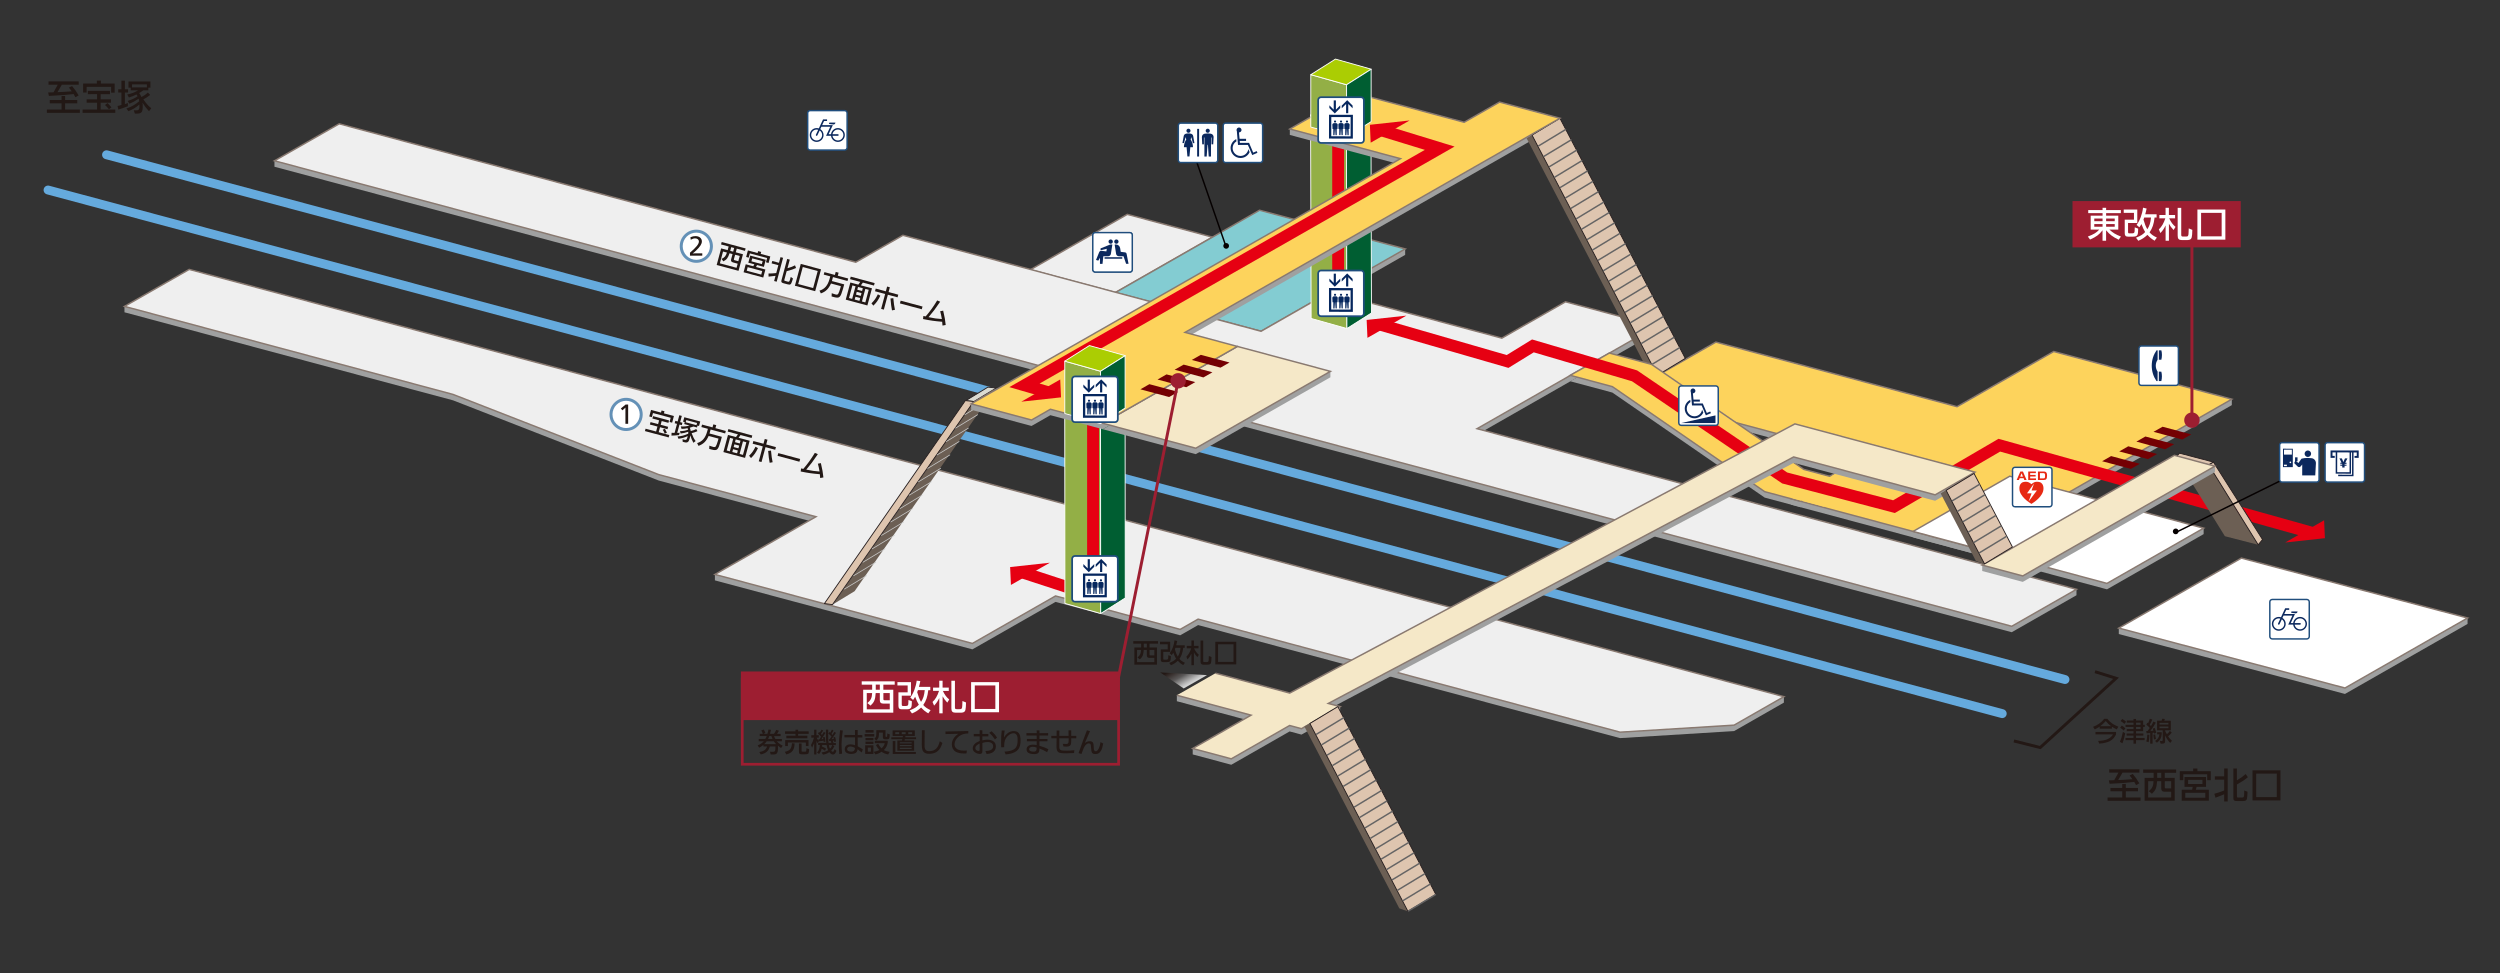 <?xml version="1.0" encoding="utf-8"?>
<!-- Generator: Adobe Illustrator 28.0.0, SVG Export Plug-In . SVG Version: 6.00 Build 0)  -->
<svg version="1.1" id="レイヤー_1" xmlns="http://www.w3.org/2000/svg" xmlns:xlink="http://www.w3.org/1999/xlink" x="0px"
	 y="0px" viewBox="0 0 842.39 327.94" style="enable-background:new 0 0 842.39 327.94;" xml:space="preserve">
<rect x="0" y="0" width="842.39" height="327.94" fill="#333333" stroke="none"/>
<style type="text/css">
	.st0{fill:#9FA0A0;}
	.st1{fill:#EFEFEF;}
	.st2{fill:none;stroke:#897970;stroke-width:0.5;}
	.st3{fill:#65AADD;}
	.st4{fill:none;stroke:#65AADD;stroke-width:3;stroke-linecap:round;}
	.st5{fill:#83CCD2;}
	.st6{fill:none;stroke:#E60012;stroke-width:4;}
	.st7{fill:#E60012;}
	.st8{fill:#93AF46;}
	.st9{fill:none;stroke:#FFFFFF;stroke-width:0.3;stroke-linecap:round;stroke-linejoin:round;}
	.st10{fill:#005E32;}
	.st11{fill:#DADAD1;}
	.st12{fill:none;stroke:#241C1D;stroke-width:0.3;stroke-linecap:round;stroke-linejoin:round;}
	.st13{fill:#6C5F54;}
	.st14{fill:#DEC5AF;}
	.st15{fill:#595757;}
	.st16{fill:none;stroke:#C9CACA;stroke-width:0.25;stroke-linecap:round;stroke-linejoin:round;}
	.st17{fill:#FDD35C;}
	.st18{fill:#FFFFFF;}
	.st19{fill:#740003;}
	.st20{fill:none;stroke:#656464;stroke-width:0.5;}
	.st21{fill:#F5E8C8;}
	.st22{fill:#ABCD03;}
	.st23{fill:none;stroke:#1E4D7C;stroke-width:0.6;}
	.st24{fill:#06275E;}
	
		.st25{clip-path:url(#SVGID_00000086664769105979153080000005784657064131564700_);fill:url(#SVGID_00000147934923317093100920000007744788839683191998_);}
	.st26{fill:#050000;}
	.st27{fill:none;stroke:#050000;stroke-width:0.5;stroke-linecap:round;stroke-linejoin:round;}
	.st28{fill:#221815;}
	.st29{fill:none;stroke:#204E7D;stroke-width:0.5;}
	.st30{fill:#0B285D;}
	.st31{fill:none;stroke:#1F4373;stroke-width:0.401;}
	.st32{fill:none;stroke:#9D1E31;}
	.st33{fill:#9D1E31;}
	.st34{fill:#E72913;}
	.st35{fill:none;stroke:#9D1E31;stroke-width:0.92;}
	.st36{fill:#231815;}
	.st37{fill:none;stroke:#231815;stroke-miterlimit:10;}
	.st38{fill:#6491B7;}
</style>
<polygon class="st0" points="601.09,234.75 63.76,92.77 41.94,103.23 41.94,105.23 152.67,134.9 221.94,161.91 274.94,176.11 
	268.9,179.56 240.89,193.56 240.89,195.56 327.66,218.81 355.67,202.81 397.67,214.07 403.71,210.62 545.88,248.71 584.31,246.34 
	601.09,236.75 "/>
<polygon class="st1" points="63.76,90.78 41.94,103.24 152.67,132.91 221.94,159.91 274.94,174.11 268.9,177.56 240.89,193.56 
	327.66,216.81 355.67,200.81 397.67,212.07 403.71,208.62 545.88,246.71 584.31,244.34 601.09,234.75 "/>
<polygon class="st2" points="63.76,90.78 41.94,103.24 152.67,132.91 221.94,159.91 274.94,174.11 268.9,177.56 240.89,193.56 
	327.66,216.81 355.67,200.81 397.67,212.07 403.71,208.62 545.88,246.71 584.31,244.34 601.09,234.75 "/>
<polygon class="st0" points="473.48,85.88 473.48,83.88 424.41,72.84 375.85,100.57 424.92,113.62 "/>
<polygon class="st0" points="699.68,198.57 497.7,146.45 558.17,111.91 527.51,103.69 506.06,115.94 448.06,100.4 424.92,113.62 
	304.25,81.28 288.36,90.36 114.3,43.72 92.48,54.18 92.48,56.18 677.86,213.03 699.68,200.57 "/>
<line class="st3" x1="16.19" y1="64.03" x2="674.66" y2="240.46"/>
<line class="st4" x1="16.19" y1="64.03" x2="674.66" y2="240.46"/>
<line class="st3" x1="35.9" y1="52.15" x2="695.81" y2="228.97"/>
<line class="st4" x1="35.9" y1="52.15" x2="695.81" y2="228.97"/>
<polygon class="st1" points="375.85,98.57 347.18,90.89 379.85,72.23 408.52,79.91 "/>
<polygon class="st2" points="375.85,98.57 347.18,90.89 379.85,72.23 408.52,79.91 "/>
<polygon class="st5" points="473.48,83.88 424.41,70.84 375.85,98.57 424.92,111.62 "/>
<polygon class="st2" points="473.48,83.88 424.41,70.84 375.85,98.57 424.92,111.62 "/>
<line class="st6" x1="360.05" y1="197.97" x2="343.62" y2="192.6"/>
<polygon class="st7" points="340.64,197.1 340.37,191.07 353.76,189.61 "/>
<polygon class="st8" points="370.89,206.73 358.83,203.33 358.77,134.69 370.83,138.09 "/>
<polygon class="st9" points="370.89,206.73 358.83,203.33 358.77,134.69 370.83,138.09 "/>
<polygon class="st10" points="370.89,206.73 379.16,201.5 379.1,132.86 370.83,138.09 "/>
<polygon class="st9" points="370.89,206.73 379.16,201.5 379.1,132.86 370.83,138.09 "/>
<polygon class="st1" points="497.7,144.45 558.17,109.91 527.51,101.69 506.06,113.94 448.06,98.4 424.92,111.62 304.25,79.28 
	288.36,88.36 114.3,41.72 92.48,54.18 677.86,211.03 699.68,198.57 "/>
<polygon class="st2" points="497.7,144.45 558.17,109.91 527.51,101.69 506.06,113.94 448.06,98.4 424.92,111.62 304.25,79.28 
	288.36,88.36 114.3,41.72 92.48,54.18 677.86,211.03 699.68,198.57 "/>
<polygon class="st8" points="453.85,110.7 441.79,107.31 441.61,38.67 453.67,42.06 "/>
<polygon class="st9" points="453.85,110.7 441.79,107.31 441.61,38.67 453.67,42.06 "/>
<polygon class="st10" points="453.85,110.7 462.12,105.47 461.94,36.84 453.67,42.06 "/>
<polygon class="st9" points="453.85,110.7 462.12,105.47 461.94,36.84 453.67,42.06 "/>
<polygon class="st11" points="328.19,135.29 325.37,135.01 332.89,130.45 335.71,130.74 "/>
<polygon class="st12" points="328.19,135.29 325.37,135.01 332.89,130.45 335.71,130.74 "/>
<polygon class="st13" points="328.05,135.33 280.51,203.73 287.96,199.21 335.5,130.81 "/>
<polygon class="st14" points="277.79,203.37 325.27,134.99 328.09,135.28 280.51,203.73 "/>
<polygon class="st12" points="277.79,203.37 325.27,134.99 328.09,135.28 280.51,203.73 "/>
<line class="st15" x1="284.54" y1="198.49" x2="291.98" y2="193.97"/>
<line class="st16" x1="284.54" y1="198.49" x2="291.98" y2="193.97"/>
<line class="st15" x1="287.66" y1="193.97" x2="295.1" y2="189.45"/>
<line class="st16" x1="287.66" y1="193.97" x2="295.1" y2="189.45"/>
<line class="st15" x1="290.78" y1="189.45" x2="298.22" y2="184.93"/>
<line class="st16" x1="290.78" y1="189.45" x2="298.22" y2="184.93"/>
<line class="st15" x1="293.9" y1="184.93" x2="301.34" y2="180.41"/>
<line class="st16" x1="293.9" y1="184.93" x2="301.34" y2="180.41"/>
<line class="st15" x1="297.02" y1="180.41" x2="304.46" y2="175.89"/>
<line class="st16" x1="297.02" y1="180.41" x2="304.46" y2="175.89"/>
<line class="st15" x1="300.14" y1="175.89" x2="307.58" y2="171.37"/>
<line class="st16" x1="300.14" y1="175.89" x2="307.58" y2="171.37"/>
<line class="st15" x1="303.26" y1="171.37" x2="310.7" y2="166.86"/>
<line class="st16" x1="303.26" y1="171.37" x2="310.7" y2="166.86"/>
<line class="st15" x1="306.38" y1="166.85" x2="313.82" y2="162.34"/>
<line class="st16" x1="306.38" y1="166.85" x2="313.82" y2="162.34"/>
<line class="st15" x1="309.5" y1="162.33" x2="316.94" y2="157.82"/>
<line class="st16" x1="309.5" y1="162.33" x2="316.94" y2="157.82"/>
<line class="st15" x1="312.62" y1="157.81" x2="320.06" y2="153.29"/>
<line class="st16" x1="312.62" y1="157.81" x2="320.06" y2="153.29"/>
<line class="st15" x1="315.74" y1="153.29" x2="323.18" y2="148.77"/>
<line class="st16" x1="315.74" y1="153.29" x2="323.18" y2="148.77"/>
<line class="st15" x1="318.86" y1="148.77" x2="326.3" y2="144.25"/>
<line class="st16" x1="318.86" y1="148.77" x2="326.3" y2="144.25"/>
<line class="st15" x1="321.98" y1="144.25" x2="329.42" y2="139.73"/>
<line class="st16" x1="321.98" y1="144.25" x2="329.42" y2="139.73"/>
<line class="st15" x1="325.1" y1="139.73" x2="332.54" y2="135.21"/>
<line class="st16" x1="325.1" y1="139.73" x2="332.54" y2="135.21"/>
<line class="st6" x1="368.31" y1="131.99" x2="368.31" y2="196.66"/>
<line class="st6" x1="450.9" y1="36.04" x2="450.9" y2="100.7"/>
<polygon class="st0" points="607.78,160.16 556.46,124.76 542.26,120.96 529.1,128.47 543.3,132.28 594.62,167.67 606.72,170.91 
	619.88,163.4 "/>
<polygon class="st0" points="399.29,114 525.63,41.84 505.29,36.39 493.36,43.2 456.08,33.21 434.61,43.47 434.61,45.47 
	471.9,55.46 327.23,136.12 327.23,138.08 347.58,143.53 353.93,139.9 371.59,144.63 416.94,118.73 "/>
<polygon class="st0" points="752.02,134.51 692.02,120.44 659.44,139.04 578.18,117.27 547.99,134.51 627.98,155.95 603.35,170.01 
	664.62,186.43 752.02,136.51 "/>
<polygon class="st0" points="742.53,179.97 742.53,177.97 677.2,162.46 644.62,181.07 709.96,198.58 "/>
<polygon class="st0" points="790.15,233.83 713.94,213.64 713.94,211.64 755.25,190.05 831.46,208.24 831.46,210.24 "/>
<polygon class="st0" points="448.28,127.13 448.28,125.13 416.94,118.73 371.59,144.63 402.92,153.03 "/>
<polygon class="st17" points="692.02,118.44 659.44,137.04 578.18,115.27 547.99,132.51 627.98,153.95 603.35,168.01 664.62,184.43 
	752.02,134.51 "/>
<polygon class="st2" points="692.02,118.44 659.44,137.04 578.18,115.27 547.99,132.51 627.98,153.95 603.35,168.01 664.62,184.43 
	752.02,134.51 "/>
<polygon class="st18" points="742.53,177.97 677.2,160.46 644.62,179.07 709.96,196.58 "/>
<polygon class="st2" points="742.53,177.97 677.2,160.46 644.62,179.07 709.96,196.58 "/>
<polygon class="st19" points="725.64,145.51 735.32,148.11 738.36,146.38 728.68,143.79 "/>
<polygon class="st19" points="714.09,152.11 723.77,154.71 726.82,152.98 717.13,150.38 "/>
<polygon class="st19" points="719.87,148.81 729.55,151.41 732.59,149.68 722.9,147.08 "/>
<polygon class="st19" points="708.32,155.41 718,158 721.04,156.28 711.35,153.68 "/>
<polygon class="st18" points="790.15,231.83 713.94,211.64 755.25,188.05 831.46,208.24 "/>
<polygon class="st2" points="790.15,231.83 713.94,211.64 755.25,188.05 831.46,208.24 "/>
<polygon class="st13" points="514.38,46.56 555.57,125.47 558.33,126.44 566.02,121.78 523.78,40.86 "/>
<polygon class="st14" points="516.23,45.53 558.47,126.45 567.87,120.76 525.63,39.84 "/>
<polygon class="st12" points="516.23,45.53 558.47,126.45 567.87,120.76 525.63,39.84 "/>
<line class="st20" x1="527.71" y1="43.54" x2="518.31" y2="49.24"/>
<line class="st20" x1="529.54" y1="47.05" x2="520.13" y2="52.74"/>
<line class="st20" x1="531.36" y1="50.55" x2="521.96" y2="56.24"/>
<line class="st20" x1="533.18" y1="54.05" x2="523.78" y2="59.75"/>
<line class="st20" x1="535.01" y1="57.55" x2="525.61" y2="63.25"/>
<line class="st20" x1="536.83" y1="61.06" x2="527.43" y2="66.75"/>
<line class="st20" x1="538.65" y1="64.56" x2="529.25" y2="70.26"/>
<line class="st20" x1="540.48" y1="68.06" x2="531.08" y2="73.76"/>
<line class="st20" x1="542.3" y1="71.57" x2="532.9" y2="77.26"/>
<line class="st20" x1="544.13" y1="75.07" x2="534.72" y2="80.76"/>
<line class="st20" x1="545.95" y1="78.57" x2="536.55" y2="84.27"/>
<line class="st20" x1="547.77" y1="82.08" x2="538.37" y2="87.77"/>
<line class="st20" x1="549.6" y1="85.58" x2="540.19" y2="91.27"/>
<line class="st20" x1="551.42" y1="89.08" x2="542.02" y2="94.78"/>
<line class="st20" x1="553.24" y1="92.59" x2="543.84" y2="98.28"/>
<line class="st20" x1="555.07" y1="96.09" x2="545.66" y2="101.78"/>
<line class="st20" x1="556.89" y1="99.59" x2="547.49" y2="105.29"/>
<line class="st20" x1="558.71" y1="103.1" x2="549.31" y2="108.79"/>
<line class="st20" x1="560.54" y1="106.6" x2="551.13" y2="112.29"/>
<line class="st20" x1="562.36" y1="110.1" x2="552.96" y2="115.8"/>
<line class="st20" x1="564.19" y1="113.61" x2="554.78" y2="119.3"/>
<line class="st20" x1="566.01" y1="117.11" x2="556.61" y2="122.8"/>
<polygon class="st21" points="448.28,125.13 416.94,116.73 371.59,142.63 402.92,151.03 "/>
<polygon class="st2" points="448.28,125.13 416.94,116.73 371.59,142.63 402.92,151.03 "/>
<polygon class="st17" points="399.29,112 525.63,39.84 505.29,34.39 493.36,41.2 456.08,31.21 434.61,43.47 471.9,53.46 
	327.23,136.08 347.58,141.53 353.93,137.9 371.59,142.63 416.94,116.73 "/>
<polygon class="st2" points="399.29,112 525.63,39.84 505.29,34.39 493.36,41.2 456.08,31.21 434.61,43.47 471.9,53.46 
	327.23,136.08 347.58,141.53 353.93,137.9 371.59,142.63 416.94,116.73 "/>
<polygon class="st8" points="453.74,46.2 441.68,42.81 441.68,25.16 453.74,28.56 "/>
<polygon class="st9" points="453.74,46.2 441.68,42.81 441.68,25.16 453.74,28.56 "/>
<polygon class="st22" points="462.05,23.31 449.99,19.91 441.68,25.16 453.74,28.56 "/>
<polygon class="st9" points="462.05,23.31 449.99,19.91 441.68,25.16 453.74,28.56 "/>
<polygon class="st10" points="453.74,46.2 462.01,40.98 462.01,23.33 453.74,28.56 "/>
<polygon class="st9" points="453.74,46.2 462.01,40.98 462.01,23.33 453.74,28.56 "/>
<path class="st18" d="M445.12,106.55c-0.53,0-0.96-0.43-0.96-0.96l0-13.48c0-0.53,0.43-0.97,0.96-0.97h13.48
	c0.53,0,0.96,0.43,0.96,0.97v13.48c0,0.53-0.43,0.96-0.96,0.96H445.12z"/>
<path class="st23" d="M445.12,106.55c-0.53,0-0.96-0.43-0.96-0.96l0-13.48c0-0.53,0.43-0.97,0.96-0.97h13.48
	c0.53,0,0.96,0.43,0.96,0.97v13.48c0,0.53-0.43,0.96-0.96,0.96H445.12z"/>
<path class="st24" d="M448.57,104.3l0.01-6.48l6.51,0.01l-0.01,6.48L448.57,104.3z M447.81,105.07l8.04,0.01l0.01-8.02l-8.05-0.01
	L447.81,105.07"/>
<polygon class="st24" points="451.6,94.79 451.6,93.87 450.14,95.33 450.14,92.22 449.41,92.22 449.4,95.33 447.94,93.86 
	447.94,94.78 449.77,96.62 "/>
<polygon class="st24" points="453.58,93.41 453.57,96.53 454.3,96.53 454.31,93.41 455.77,94.88 455.77,93.97 453.94,92.13 
	452.11,93.96 452.11,94.87 "/>
<path class="st24" d="M449.02,101.85l0.25,0l0,2.08h0.4l0.15-2.08l0.07,0l0.14,2.07l0.4,0l0-2.08l0.25,0l0.07-1.4
	c0.03-0.28-0.18-0.54-0.46-0.58c-0.14-0.02-0.29-0.03-0.44-0.03c-0.15,0-0.29,0.01-0.44,0.03c-0.29,0.04-0.49,0.3-0.47,0.58
	L449.02,101.85"/>
<path class="st24" d="M449.85,99.69c0.2,0,0.36-0.16,0.36-0.36c0-0.2-0.16-0.36-0.36-0.36c-0.2,0-0.36,0.16-0.36,0.36
	C449.49,99.53,449.65,99.69,449.85,99.69"/>
<path class="st24" d="M451.03,101.85l0.25,0l0,2.07h0.4l0.15-2.07l0.08,0l0.14,2.07h0.4l0-2.07l0.25,0l0.08-1.39
	c0.02-0.28-0.18-0.54-0.46-0.58c-0.14-0.02-0.29-0.03-0.44-0.03c-0.15,0-0.3,0.01-0.44,0.03c-0.28,0.04-0.48,0.3-0.46,0.58
	L451.03,101.85"/>
<path class="st24" d="M451.86,99.69c0.2,0,0.37-0.16,0.37-0.36c0-0.2-0.17-0.36-0.37-0.36c-0.2,0-0.37,0.16-0.37,0.36
	C451.49,99.53,451.66,99.69,451.86,99.69"/>
<path class="st24" d="M453.03,101.86h0.25l0,2.08l0.4,0l0.15-2.07h0.07l0.14,2.07l0.4,0l0-2.08l0.25,0l0.08-1.39
	c0.02-0.28-0.18-0.54-0.47-0.58c-0.14-0.02-0.29-0.03-0.44-0.03c-0.15,0-0.29,0.01-0.44,0.03c-0.29,0.04-0.48,0.3-0.46,0.58
	L453.03,101.86"/>
<path class="st24" d="M453.87,99.7c0.2,0,0.37-0.16,0.37-0.36c0-0.2-0.17-0.36-0.37-0.36c-0.2,0-0.36,0.16-0.36,0.36
	C453.5,99.53,453.67,99.7,453.87,99.7"/>
<path class="st18" d="M445.12,48.16c-0.53,0-0.96-0.43-0.96-0.96V33.72c0-0.53,0.43-0.97,0.96-0.97h13.49
	c0.53,0,0.96,0.43,0.96,0.97V47.2c0,0.53-0.43,0.96-0.96,0.96H445.12z"/>
<path class="st23" d="M445.12,48.16c-0.53,0-0.96-0.43-0.96-0.96V33.72c0-0.53,0.43-0.97,0.96-0.97h13.49
	c0.53,0,0.96,0.43,0.96,0.97V47.2c0,0.53-0.43,0.96-0.96,0.96H445.12z"/>
<path class="st24" d="M448.58,45.92l0.01-6.48l6.51,0.01l-0.01,6.48L448.58,45.92z M447.81,46.69l8.04,0.01l0.02-8.02l-8.05-0.01
	L447.81,46.69"/>
<polygon class="st24" points="451.6,36.4 451.6,35.49 450.14,36.95 450.14,33.84 449.41,33.84 449.4,36.95 447.94,35.48 
	447.94,36.4 449.77,38.23 "/>
<polygon class="st24" points="453.58,35.03 453.57,38.14 454.3,38.14 454.31,35.03 455.77,36.5 455.77,35.58 453.95,33.75 
	452.11,35.58 452.11,36.49 "/>
<path class="st24" d="M449.01,43.47l0.25,0l0,2.08l0.4,0l0.15-2.07l0.07,0l0.14,2.08l0.4,0l0-2.08h0.25l0.07-1.39
	c0.03-0.28-0.17-0.54-0.46-0.58c-0.14-0.02-0.29-0.03-0.44-0.03c-0.15,0-0.29,0.01-0.43,0.03c-0.29,0.04-0.49,0.3-0.47,0.58
	L449.01,43.47"/>
<path class="st24" d="M449.85,41.31c0.2,0,0.36-0.16,0.36-0.36c0-0.2-0.16-0.36-0.36-0.36c-0.2,0-0.37,0.16-0.36,0.36
	C449.49,41.14,449.65,41.31,449.85,41.31"/>
<path class="st24" d="M451.02,43.47l0.25,0l0,2.07h0.4l0.15-2.07l0.08,0l0.14,2.07h0.4l0-2.07h0.25l0.08-1.39
	c0.02-0.28-0.18-0.54-0.46-0.58c-0.14-0.02-0.29-0.03-0.44-0.04c-0.15,0-0.3,0.01-0.44,0.03c-0.28,0.04-0.48,0.29-0.46,0.58
	L451.02,43.47"/>
<path class="st24" d="M451.86,41.31c0.2,0,0.37-0.16,0.37-0.36c0-0.2-0.17-0.36-0.37-0.36c-0.2,0-0.37,0.16-0.37,0.36
	C451.49,41.15,451.66,41.31,451.86,41.31"/>
<path class="st24" d="M453.03,43.47h0.25l0,2.08l0.4,0l0.15-2.07l0.07,0l0.14,2.07l0.4,0l0-2.08h0.25l0.08-1.39
	c0.02-0.28-0.18-0.54-0.47-0.58c-0.14-0.02-0.29-0.03-0.44-0.03c-0.15,0-0.29,0.01-0.44,0.03c-0.29,0.04-0.48,0.3-0.46,0.58
	L453.03,43.47"/>
<path class="st24" d="M453.87,41.31c0.2,0,0.37-0.16,0.37-0.36c0-0.2-0.17-0.36-0.37-0.36c-0.2,0-0.36,0.16-0.36,0.36
	C453.5,41.15,453.67,41.31,453.87,41.31"/>
<path class="st18" d="M362.22,202.75c-0.53,0-0.96-0.43-0.96-0.96V188.3c0-0.53,0.43-0.96,0.96-0.96h13.48
	c0.53,0,0.96,0.43,0.96,0.96v13.48c0,0.53-0.43,0.96-0.96,0.96H362.22z"/>
<path class="st23" d="M362.22,202.75c-0.53,0-0.96-0.43-0.96-0.96V188.3c0-0.53,0.43-0.96,0.96-0.96h13.48
	c0.53,0,0.96,0.43,0.96,0.96v13.48c0,0.53-0.43,0.96-0.96,0.96H362.22z"/>
<path class="st24" d="M365.68,200.5l0.01-6.48l6.51,0.01l-0.01,6.48L365.68,200.5z M364.91,201.27l8.04,0.01l0.02-8.02l-8.05-0.01
	L364.91,201.27"/>
<polygon class="st24" points="368.7,190.99 368.7,190.07 367.24,191.53 367.24,188.42 366.51,188.42 366.5,191.53 365.04,190.06 
	365.04,190.98 366.87,192.81 "/>
<polygon class="st24" points="370.68,189.61 370.67,192.73 371.4,192.73 371.41,189.61 372.87,191.08 372.88,190.17 371.05,188.33 
	369.21,190.16 369.21,191.07 "/>
<path class="st24" d="M366.12,198.05l0.25,0l0,2.08l0.4,0l0.15-2.07l0.07,0l0.14,2.08l0.4,0l0-2.08h0.25l0.07-1.39
	c0.03-0.28-0.17-0.54-0.46-0.58c-0.14-0.02-0.29-0.03-0.44-0.03c-0.15,0-0.29,0.01-0.43,0.03c-0.29,0.04-0.49,0.3-0.47,0.58
	L366.12,198.05"/>
<path class="st24" d="M366.95,195.89c0.2,0,0.36-0.16,0.36-0.36c0-0.2-0.16-0.36-0.36-0.36c-0.2,0-0.37,0.16-0.36,0.36
	C366.59,195.73,366.75,195.89,366.95,195.89"/>
<path class="st24" d="M368.12,198.05l0.25,0l0,2.07h0.4l0.15-2.07l0.08,0l0.14,2.07h0.4l0-2.07h0.25l0.08-1.39
	c0.02-0.28-0.18-0.54-0.46-0.58c-0.14-0.02-0.29-0.03-0.44-0.04c-0.15,0-0.3,0.01-0.44,0.03c-0.29,0.04-0.48,0.29-0.46,0.58
	L368.12,198.05"/>
<path class="st24" d="M368.96,195.89c0.2,0,0.37-0.16,0.37-0.36c0-0.2-0.17-0.36-0.37-0.36c-0.2,0-0.37,0.16-0.37,0.36
	C368.59,195.73,368.76,195.89,368.96,195.89"/>
<path class="st24" d="M370.13,198.05h0.25l0,2.08l0.4,0l0.15-2.07l0.07,0l0.14,2.07l0.4,0l0-2.08h0.25l0.08-1.39
	c0.02-0.28-0.18-0.54-0.47-0.58c-0.14-0.02-0.29-0.03-0.44-0.03c-0.15,0-0.29,0.01-0.44,0.03c-0.29,0.04-0.48,0.3-0.46,0.58
	L370.13,198.05"/>
<path class="st24" d="M370.97,195.9c0.2,0,0.37-0.16,0.37-0.37c0-0.2-0.17-0.36-0.37-0.36c-0.2,0-0.36,0.16-0.36,0.36
	C370.61,195.73,370.77,195.9,370.97,195.9"/>
<polygon class="st17" points="607.78,158.16 556.46,122.76 542.26,118.96 529.1,126.47 543.3,130.28 594.62,165.67 606.72,168.91 
	619.88,161.4 "/>
<polygon class="st2" points="607.78,158.16 556.46,122.76 542.26,118.96 529.1,126.47 543.3,130.28 594.62,165.67 606.72,168.91 
	619.88,161.4 "/>
<polygon class="st17" points="614.55,170.73 603.99,167.9 618.29,159.73 628.85,162.56 "/>
<polyline class="st6" points="464.86,43.73 485.12,49.94 345.2,129.84 353.16,132.15 "/>
<polyline class="st6" points="778.95,179.49 673.68,150.01 638.19,170.72 601.35,161.05 550.77,126.64 516.52,116.55 507.99,121.8 
	464.87,109.34 "/>
<polygon class="st13" points="760.91,183.57 749.69,180.68 732.98,153.7 744.2,156.59 "/>
<polygon class="st14" points="760.91,183.57 762.38,181.81 745.82,155.7 744.2,156.59 "/>
<polygon class="st12" points="760.91,183.57 762.38,181.81 745.82,155.7 744.2,156.59 "/>
<polygon class="st14" points="733.26,153.99 734.38,152.69 745.82,155.7 744.2,156.59 "/>
<polygon class="st12" points="733.26,153.99 734.38,152.69 745.82,155.7 744.2,156.59 "/>
<polygon class="st0" points="396.55,234.28 396.55,236.28 421.55,242.98 401.89,252.21 401.89,254.21 414.89,257.69 434.55,246.46 
	438.55,247.53 451.57,240.1 451.57,238.1 447.57,239.03 604.38,155.97 652.05,168.74 665.46,161.08 665.46,159.08 604.8,144.83 
	434.57,235.54 409.57,228.84 "/>
<polygon class="st0" points="681.58,196.07 667.92,192.41 667.92,190.41 732.67,155.42 746.33,157.08 746.33,159.08 "/>
<polygon class="st19" points="401.58,121.29 411.26,123.88 414.3,122.15 404.62,119.56 "/>
<polygon class="st19" points="390.03,127.88 399.71,130.48 402.75,128.75 393.07,126.15 "/>
<polygon class="st19" points="395.8,124.58 405.49,127.18 408.53,125.45 398.84,122.86 "/>
<polygon class="st19" points="384.26,131.18 393.94,133.78 396.98,132.05 387.29,129.45 "/>
<polyline class="st21" points="396.55,234.28 421.55,240.98 401.89,252.21 414.89,255.69 434.55,244.46 438.55,245.53 451.57,238.1 
	447.57,237.03 604.38,153.97 652.05,166.74 665.46,159.08 604.8,142.83 434.57,233.54 409.57,226.84 "/>
<polyline class="st2" points="396.55,234.28 421.55,240.98 401.89,252.21 414.89,255.69 434.55,244.46 438.55,245.53 451.57,238.1 
	447.57,237.03 604.38,153.97 652.05,166.74 665.46,159.08 604.8,142.83 434.57,233.54 409.57,226.84 "/>
<polygon class="st21" points="681.58,194.07 667.92,190.41 732.67,153.42 746.33,157.08 "/>
<polygon class="st2" points="681.58,194.07 667.92,190.41 732.67,153.42 746.33,157.08 "/>
<polygon class="st13" points="439.52,244.81 471.51,306.08 474.27,307.05 481.96,302.4 448.92,239.11 "/>
<polygon class="st14" points="441.37,243.78 474.41,307.07 483.81,301.38 450.78,238.09 "/>
<polygon class="st12" points="441.37,243.78 474.41,307.07 483.81,301.38 450.78,238.09 "/>
<line class="st20" x1="452.86" y1="241.79" x2="443.45" y2="247.49"/>
<line class="st20" x1="454.68" y1="245.3" x2="445.28" y2="250.99"/>
<line class="st20" x1="456.5" y1="248.8" x2="447.1" y2="254.49"/>
<line class="st20" x1="458.33" y1="252.3" x2="448.92" y2="258"/>
<line class="st20" x1="460.15" y1="255.8" x2="450.75" y2="261.5"/>
<line class="st20" x1="461.97" y1="259.31" x2="452.57" y2="265"/>
<line class="st20" x1="463.8" y1="262.81" x2="454.4" y2="268.51"/>
<line class="st20" x1="465.62" y1="266.31" x2="456.22" y2="272.01"/>
<line class="st20" x1="467.45" y1="269.82" x2="458.04" y2="275.51"/>
<line class="st20" x1="469.27" y1="273.32" x2="459.87" y2="279.02"/>
<line class="st20" x1="471.09" y1="276.82" x2="461.69" y2="282.52"/>
<line class="st20" x1="472.92" y1="280.33" x2="463.51" y2="286.02"/>
<line class="st20" x1="474.74" y1="283.83" x2="465.34" y2="289.53"/>
<line class="st20" x1="476.56" y1="287.33" x2="467.16" y2="293.03"/>
<line class="st20" x1="478.39" y1="290.84" x2="468.98" y2="296.53"/>
<line class="st20" x1="480.21" y1="294.34" x2="470.81" y2="300.03"/>
<line class="st20" x1="482.03" y1="297.84" x2="472.63" y2="303.54"/>
<line class="st20" x1="483.86" y1="301.35" x2="474.46" y2="307.04"/>
<polygon class="st13" points="653.91,166.25 665.79,189.01 668.55,189.98 676.24,185.33 663.31,160.56 "/>
<polygon class="st14" points="655.76,165.23 668.69,190 678.09,184.3 665.16,159.53 "/>
<polygon class="st12" points="655.76,165.23 668.69,190 678.09,184.3 665.16,159.53 "/>
<line class="st20" x1="667.11" y1="163.14" x2="657.71" y2="168.83"/>
<line class="st20" x1="668.93" y1="166.64" x2="659.53" y2="172.33"/>
<line class="st20" x1="670.76" y1="170.14" x2="661.35" y2="175.84"/>
<line class="st20" x1="672.58" y1="173.64" x2="663.18" y2="179.34"/>
<line class="st20" x1="674.41" y1="177.15" x2="665" y2="182.84"/>
<line class="st20" x1="676.23" y1="180.65" x2="666.83" y2="186.35"/>
<polygon class="st8" points="370.84,142.73 358.78,139.34 358.78,121.69 370.84,125.09 "/>
<polygon class="st9" points="370.84,142.73 358.78,139.34 358.78,121.69 370.84,125.09 "/>
<polygon class="st22" points="379.15,119.84 367.09,116.44 358.78,121.69 370.84,125.09 "/>
<polygon class="st9" points="379.15,119.84 367.09,116.44 358.78,121.69 370.84,125.09 "/>
<polygon class="st10" points="370.84,142.73 379.11,137.51 379.11,119.86 370.84,125.09 "/>
<polygon class="st9" points="370.84,142.73 379.11,137.51 379.11,119.86 370.84,125.09 "/>
<path class="st18" d="M362.22,142.25c-0.53,0-0.96-0.43-0.96-0.96V127.8c0-0.53,0.43-0.96,0.96-0.96h13.48
	c0.53,0,0.96,0.43,0.96,0.96v13.48c0,0.53-0.43,0.96-0.96,0.96H362.22z"/>
<path class="st23" d="M362.22,142.25c-0.53,0-0.96-0.43-0.96-0.96V127.8c0-0.53,0.43-0.96,0.96-0.96h13.48
	c0.53,0,0.96,0.43,0.96,0.96v13.48c0,0.53-0.43,0.96-0.96,0.96H362.22z"/>
<path class="st24" d="M365.68,140l0.01-6.48l6.51,0.01l-0.01,6.48L365.68,140z M364.91,140.77l8.04,0.01l0.02-8.02l-8.05-0.01
	L364.91,140.77"/>
<polygon class="st24" points="368.7,130.49 368.7,129.57 367.24,131.03 367.24,127.92 366.51,127.92 366.5,131.03 365.04,129.56 
	365.04,130.48 366.87,132.31 "/>
<polygon class="st24" points="370.68,129.11 370.67,132.23 371.4,132.23 371.41,129.11 372.87,130.58 372.88,129.67 371.05,127.83 
	369.21,129.66 369.21,130.57 "/>
<path class="st24" d="M366.12,137.55l0.25,0l0,2.08l0.4,0l0.15-2.07l0.07,0l0.14,2.08l0.4,0l0-2.08h0.25l0.07-1.39
	c0.03-0.28-0.17-0.54-0.46-0.58c-0.14-0.02-0.29-0.03-0.44-0.03c-0.15,0-0.29,0.01-0.43,0.03c-0.29,0.04-0.49,0.3-0.47,0.58
	L366.12,137.55"/>
<path class="st24" d="M366.95,135.39c0.2,0,0.36-0.16,0.36-0.36c0-0.2-0.16-0.36-0.36-0.36c-0.2,0-0.37,0.16-0.36,0.36
	C366.59,135.23,366.75,135.39,366.95,135.39"/>
<path class="st24" d="M368.12,137.55l0.25,0l0,2.07h0.4l0.15-2.07l0.08,0l0.14,2.07h0.4l0-2.07h0.25l0.08-1.39
	c0.02-0.28-0.18-0.54-0.46-0.58c-0.14-0.02-0.29-0.03-0.44-0.04c-0.15,0-0.3,0.01-0.44,0.03c-0.29,0.04-0.48,0.29-0.46,0.58
	L368.12,137.55"/>
<path class="st24" d="M368.96,135.39c0.2,0,0.37-0.16,0.37-0.36c0-0.2-0.17-0.36-0.37-0.36c-0.2,0-0.37,0.16-0.37,0.36
	C368.59,135.23,368.76,135.39,368.96,135.39"/>
<path class="st24" d="M370.13,137.55h0.25l0,2.08l0.4,0l0.15-2.07l0.07,0l0.14,2.07l0.4,0l0-2.08h0.25l0.08-1.39
	c0.02-0.28-0.18-0.54-0.47-0.58c-0.14-0.02-0.29-0.03-0.44-0.03c-0.15,0-0.29,0.01-0.44,0.03c-0.29,0.04-0.48,0.3-0.46,0.58
	L370.13,137.55"/>
<path class="st24" d="M370.97,135.4c0.2,0,0.37-0.16,0.37-0.37c0-0.2-0.17-0.36-0.37-0.36c-0.2,0-0.36,0.16-0.36,0.36
	C370.61,135.23,370.77,135.4,370.97,135.4"/>
<g>
	<defs>
		<polygon id="SVGID_1_" points="398.85,231.98 406.71,227.49 390.91,226.56 		"/>
	</defs>
	<clipPath id="SVGID_00000126285008909584646690000004921342288731817887_">
		<use xlink:href="#SVGID_1_"  style="overflow:visible;"/>
	</clipPath>
	
		<linearGradient id="SVGID_00000151505520576915430910000017653665767387902898_" gradientUnits="userSpaceOnUse" x1="3.234018e-03" y1="467.279" x2="1.003" y2="467.279" gradientTransform="matrix(9.493 2.718 11.737 -6.557 -5092.461 3291.235)">
		<stop  offset="0" style="stop-color:#231815"/>
		<stop  offset="0.5" style="stop-color:#5A5858"/>
		<stop  offset="0.648" style="stop-color:#818080"/>
		<stop  offset="0.886" style="stop-color:#BABABA"/>
		<stop  offset="1" style="stop-color:#D0D1D1"/>
	</linearGradient>
	
		<polygon style="clip-path:url(#SVGID_00000126285008909584646690000004921342288731817887_);fill:url(#SVGID_00000151505520576915430910000017653665767387902898_);" points="
		396.26,223.57 413.13,228.39 401.36,234.97 384.49,230.14 	"/>
</g>
<g>
	<path class="st26" d="M733.11,178.09c0.53-0.01,0.97,0.42,0.97,0.95c0,0.53-0.42,0.97-0.95,0.98c-0.54,0.01-0.97-0.42-0.98-0.95
		C732.15,178.54,732.58,178.1,733.11,178.09"/>
	<line class="st27" x1="733.12" y1="179.42" x2="768.69" y2="161.85"/>
</g>
<g>
	<path class="st28" d="M384.51,216.88h-2.65v-0.85h8.35v0.85h-2.87v1.29h2.51v5.79h-7.62v-5.79h2.28V216.88z M383.13,223.12h5.82
		v-1.44h-1.57c-0.67-0.01-0.94-0.25-0.95-0.87V219h-1.04c-0.12,1.7-0.36,2.29-1.3,3.18l-0.81-0.64c0.87-0.72,1.15-1.31,1.21-2.54
		h-1.36V223.12z M386.43,218.17v-1.29h-1.03v1.29H386.43z M388.95,219h-1.61v1.5c0,0.28,0.06,0.32,0.4,0.33h1.22V219z"/>
	<path class="st28" d="M391.98,221.91c0,0.29,0.05,0.35,0.33,0.36h0.74c0.48-0.03,0.58-0.16,0.59-0.72l0.03-0.79l0.86,0.32
		l-0.03,0.73c-0.03,1.06-0.31,1.31-1.43,1.3h-1.12c-0.59-0.01-0.82-0.26-0.82-0.9v-3.39h2.33v-1.73h-2.59v-0.85h3.43v3.41h-2.33
		V221.91z M394.13,220.13c0.81-1.04,1.44-2.72,1.64-4.36l0.9,0.22c-0.13,0.68-0.16,0.77-0.34,1.44h2.87v0.84h-0.51
		c-0.21,1.7-0.51,2.6-1.27,3.75c0.54,0.6,0.91,0.86,1.85,1.31l-0.59,0.8c-0.76-0.44-1.15-0.77-1.81-1.47
		c-0.8,0.74-1.33,1.08-2.31,1.5l-0.58-0.77c1.27-0.52,1.66-0.76,2.31-1.43c-0.4-0.69-0.54-0.98-0.94-2.02
		c-0.23,0.41-0.26,0.46-0.52,0.81L394.13,220.13z M395.88,218.79c0.34,1.2,0.52,1.65,0.97,2.45c0.58-0.89,0.78-1.55,0.94-2.97h-1.72
		L395.88,218.79z"/>
	<path class="st28" d="M401.45,217.63v-1.83h0.84v1.83h1.57v0.84h-1.5c0.52,1.06,0.87,1.53,1.61,2.17l-0.5,0.79
		c-0.62-0.68-0.83-0.95-1.18-1.59v4.3h-0.84v-3.87c-0.44,0.88-0.68,1.25-1.31,1.93l-0.4-0.93c0.73-0.67,1.23-1.54,1.65-2.8h-1.51
		v-0.84H401.45z M405.42,222.58c0,0.42,0.07,0.5,0.5,0.5h0.67c0.54,0.02,0.67-0.14,0.69-0.9l0.04-1.16l0.91,0.37l-0.05,1.18
		c-0.07,1.14-0.32,1.4-1.4,1.41h-1.15c-0.81,0-1.11-0.31-1.1-1.14v-7.01h0.9V222.58z"/>
	<path class="st28" d="M416.57,216.25v7.62h-7.07v-7.62H416.57z M415.63,223.03v-5.94h-5.2v5.94H415.63z"/>
</g>
<g>
	<path class="st28" d="M245.52,83.06l-2.56-0.69l0.22-0.82l8.06,2.16l-0.22,0.82l-2.77-0.75l-0.33,1.24l2.43,0.65l-1.5,5.59
		l-7.36-1.97l1.5-5.59l2.2,0.59L245.52,83.06z M242.57,88.73l5.62,1.51l0.37-1.39l-1.51-0.41c-0.65-0.18-0.84-0.49-0.69-1.09
		l0.47-1.74l-1.01-0.27c-0.55,1.61-0.94,2.12-2.08,2.73l-0.62-0.83c1.03-0.47,1.45-0.96,1.82-2.14l-1.31-0.35L242.57,88.73z
		 M247.05,84.8l0.33-1.24l-0.99-0.27l-0.33,1.24L247.05,84.8z M249.26,86.26l-1.56-0.42l-0.39,1.44c-0.07,0.27-0.02,0.33,0.3,0.42
		l1.17,0.32L249.26,86.26z"/>
	<path class="st28" d="M258.03,87.53l-0.64,2.4l-2.3-0.62l-0.35,0.66l3.16,0.85l-0.72,2.7l-6.63-1.78l0.72-2.7l2.55,0.68l0.35-0.66
		l-2.02-0.54l0.64-2.4L258.03,87.53z M251.42,86.58l0.59-2.2l3.27,0.88l0.17-0.65l1.04,0.28l-0.18,0.65l3.25,0.87l-0.59,2.2
		l-0.87-0.23l0.39-1.44l-5.83-1.56l-0.39,1.44L251.42,86.58z M251.93,90.02l-0.32,1.2l4.9,1.31l0.32-1.2L251.93,90.02z
		 M256.98,87.99l-3.51-0.94l-0.27,1.01L256.7,89L256.98,87.99z"/>
	<path class="st28" d="M261.32,92.94c-1.13,0.15-1.3,0.17-2.34,0.27l-0.03-1.05c1.12-0.01,1.32-0.02,2.61-0.15l0.71-2.65l-2.27-0.61
		l0.22-0.81l2.27,0.61l0.51-1.91l0.87,0.23l-2.16,8.05l-0.87-0.23L261.32,92.94z M267.2,93.84l-0.28,0.87
		c-0.4,1.22-0.58,1.34-1.61,1.08l-1.28-0.34c-0.72-0.21-0.86-0.42-0.71-1.01l1.93-7.19l0.87,0.23l-0.77,2.89
		c1.39-0.42,1.66-0.52,2.54-0.97l0.34,0.91c-0.96,0.44-1.54,0.64-3.16,1.06l-0.79,2.94c-0.04,0.17,0.01,0.27,0.15,0.31l1.03,0.28
		c0.4,0.09,0.52-0.01,0.68-0.51l0.31-1.07L267.2,93.84z"/>
	<path class="st28" d="M276.65,90.76l-1.97,7.36l-6.83-1.83l1.97-7.36L276.65,90.76z M273.99,97.06l1.54-5.74l-5.03-1.35l-1.54,5.74
		L273.99,97.06z"/>
	<path class="st28" d="M284.46,95.82l-0.41,1.52c-0.87,2.97-1.16,3.23-2.99,2.78l-0.85-0.23l0.05-1.09l0.49,0.17
		c0.3,0.1,0.58,0.19,0.8,0.25c0.42,0.11,0.68,0.05,0.87-0.18c0.17-0.23,0.52-1.15,0.72-1.9l0.19-0.72l-3.32-0.89
		c-0.82,1.81-1.77,2.74-3.42,3.34l-0.46-0.94c1.73-0.52,2.75-1.68,3.37-3.85l0.26-0.96l-2.2-0.59l0.23-0.84l3.53,0.95l0.27-1.02
		l0.98,0.26l-0.27,1.02l3.5,0.94l-0.23,0.84l-4.9-1.32l-0.36,1.34L284.46,95.82z"/>
	<path class="st28" d="M290.08,96.15l3.74,1l-1.55,5.78l-7.29-1.96l1.55-5.78l2.69,0.72l0.66-0.92l-3.45-0.93l0.23-0.84l8.06,2.16
		l-0.23,0.84l-3.74-1L290.08,96.15z M288.28,96.46l-1.06-0.29l-1.14,4.25l1.06,0.29L288.28,96.46z M288.24,99.99l-0.25,0.95
		l1.61,0.43l0.25-0.95L288.24,99.99z M288.68,98.34l-0.25,0.93l1.61,0.43l0.25-0.93L288.68,98.34z M290.73,97.12l-1.61-0.43
		l-0.25,0.93l1.61,0.43L290.73,97.12z M292.72,97.65l-1.14-0.31l-1.14,4.25l1.14,0.31L292.72,97.65z"/>
	<path class="st28" d="M293.64,102.21c1.02-1.01,1.47-1.66,2.16-3.05l0.83,0.48c-0.75,1.56-1.26,2.28-2.34,3.35L293.64,102.21z
		 M295.08,97.24l3.41,0.92l0.43-1.61l0.92,0.25l-0.43,1.61l3.27,0.88l-0.24,0.9l-3.27-0.88l-1.35,5.02l-0.92-0.25l1.35-5.02
		l-3.41-0.92L295.08,97.24z M301.01,100.46c0.19,1.95,0.29,2.7,0.55,3.93l-1,0.19c-0.25-1.31-0.34-2.06-0.51-4L301.01,100.46z"/>
	<path class="st28" d="M310.85,103.29l-0.25,0.92l-7.37-1.98l0.25-0.92L310.85,103.29z"/>
	<path class="st28" d="M317.58,109.7c-0.02-0.6-0.04-0.7-0.11-1.28c-2.52-0.21-4.02-0.42-6.45-0.92l0.12-1.03l0.77,0.15
		c1.67-1.97,2.52-3.16,3.88-5.39l1.01,0.43c-1.73,2.54-2.4,3.42-3.92,5.21c2,0.41,2.71,0.51,4.49,0.64
		c-0.23-1.26-0.26-1.45-0.57-2.64l1.01-0.19c0.5,2.11,0.7,3.28,0.85,4.83L317.58,109.7z"/>
</g>
<g>
	<path class="st28" d="M221.95,145.63l3.58,0.96l-0.22,0.81l-8-2.14l0.22-0.81l3.55,0.95l0.45-1.67l-2.55-0.68l0.22-0.82l2.55,0.68
		l0.34-1.27l-2.26-0.61l0.22-0.81l5.4,1.45l-0.22,0.81l-2.27-0.61l-0.34,1.27l2.51,0.67l-0.22,0.82l-2.51-0.67L221.95,145.63z
		 M219.37,138.12l3.36,0.9l0.19-0.71l0.98,0.26l-0.19,0.71l3.37,0.9l-0.6,2.24l-0.87-0.23l0.38-1.42l-5.97-1.6l-0.37,1.39
		l-0.87-0.23L219.37,138.12z M224.05,144.49c0.32,0.55,0.43,0.77,0.68,1.32l-0.74,0.3c-0.24-0.58-0.39-0.85-0.69-1.31L224.05,144.49
		z"/>
	<path class="st28" d="M229.03,145.82l-0.23,0.78c-1,0.11-1.58,0.15-2.55,0.18l0.05-0.94c0.46,0.03,0.53,0.03,1.01,0.01l0.81-3.03
		l-0.78-0.21l0.22-0.81l0.78,0.21l0.56-2.1l0.84,0.23l-0.56,2.1l0.77,0.21l-0.22,0.81l-0.77-0.21l-0.76,2.82L229.03,145.82z
		 M233.64,149.2c-0.53-1.04-0.74-1.53-1.03-2.5c-0.04,0.33-0.08,0.49-0.17,0.86c-0.22,0.83-0.39,1.17-0.66,1.37
		c-0.27,0.2-0.64,0.23-1.14,0.09l-0.61-0.16l-0.04-0.88l0.33,0.11l0.22,0.06c0.29,0.08,0.47,0.1,0.58,0.04
		c0.21-0.08,0.36-0.3,0.46-0.67c0.04-0.17,0.09-0.36,0.14-0.58c-1.1,0.52-1.8,0.72-3.11,0.91l-0.32-0.78
		c1.34-0.09,2.31-0.34,3.61-0.94c0.02-0.31,0.02-0.36,0.02-0.66c-1.09,0.37-1.62,0.5-2.58,0.61l-0.22-0.79
		c1.2-0.04,1.83-0.16,2.73-0.5c-0.06-0.25-0.07-0.28-0.16-0.5c-0.93,0.18-1.32,0.22-2.05,0.23l-0.23-0.84
		c1.16,0.08,1.82,0.01,2.96-0.3l-1.82-0.49l0.17-0.64l-0.55-0.15l0.41-1.51l5.37,1.44l-0.41,1.51l-0.51-0.14l-0.17,0.64l-1.2-0.32
		l-1.22,0.4c0.19,0.5,0.21,0.58,0.3,1.12c0.97-0.24,1.11-0.29,1.86-0.68l0.41,0.73c-0.89,0.38-1.04,0.43-1.96,0.66
		c0.53,1.4,0.74,1.82,1.35,2.67L233.64,149.2z M234.88,142.52l-3.63-0.97l-0.2,0.74l3.63,0.97L234.88,142.52z"/>
	<path class="st28" d="M243.23,147.19l-0.41,1.52c-0.87,2.97-1.16,3.23-2.99,2.78l-0.85-0.23l0.05-1.09l0.49,0.17
		c0.3,0.1,0.58,0.19,0.8,0.25c0.42,0.11,0.68,0.05,0.87-0.18c0.17-0.23,0.52-1.15,0.72-1.9l0.19-0.72l-3.32-0.89
		c-0.82,1.81-1.77,2.74-3.42,3.34l-0.46-0.94c1.73-0.52,2.75-1.69,3.37-3.85l0.26-0.96l-2.2-0.59l0.23-0.84l3.53,0.95l0.27-1.02
		l0.98,0.26l-0.27,1.02l3.5,0.94l-0.23,0.84l-4.9-1.32l-0.36,1.34L243.23,147.19z"/>
	<path class="st28" d="M248.86,147.51l3.74,1l-1.55,5.78l-7.3-1.96l1.55-5.78l2.69,0.72l0.66-0.92l-3.45-0.93l0.23-0.84l8.06,2.16
		l-0.23,0.84l-3.74-1L248.86,147.51z M247.06,147.83l-1.06-0.29l-1.14,4.25l1.06,0.29L247.06,147.83z M247.01,151.36l-0.25,0.95
		l1.61,0.43l0.25-0.95L247.01,151.36z M247.46,149.71l-0.25,0.93l1.61,0.43l0.25-0.93L247.46,149.71z M249.51,148.49l-1.61-0.43
		l-0.25,0.93l1.61,0.43L249.51,148.49z M251.49,149.02l-1.14-0.31l-1.14,4.25l1.14,0.31L251.49,149.02z"/>
	<path class="st28" d="M252.41,153.57c1.02-1.01,1.47-1.66,2.16-3.05l0.83,0.48c-0.75,1.56-1.26,2.28-2.34,3.35L252.41,153.57z
		 M253.85,148.61l3.41,0.91l0.43-1.61l0.92,0.25l-0.43,1.61l3.27,0.88l-0.24,0.9l-3.27-0.88l-1.35,5.02l-0.92-0.25l1.35-5.02
		l-3.41-0.91L253.85,148.61z M259.79,151.82c0.19,1.95,0.29,2.7,0.55,3.93l-1,0.19c-0.25-1.31-0.34-2.06-0.51-4L259.79,151.82z"/>
	<path class="st28" d="M269.62,154.66l-0.25,0.92L262,153.6l0.25-0.92L269.62,154.66z"/>
	<path class="st28" d="M276.36,161.07c-0.02-0.6-0.04-0.7-0.11-1.28c-2.52-0.21-4.02-0.42-6.45-0.92l0.12-1.03l0.77,0.15
		c1.67-1.97,2.51-3.16,3.88-5.39l1.01,0.43c-1.73,2.54-2.4,3.42-3.91,5.21c2,0.41,2.71,0.51,4.49,0.64
		c-0.23-1.26-0.26-1.45-0.57-2.64l1.01-0.19c0.5,2.11,0.7,3.28,0.85,4.83L276.36,161.07z"/>
</g>
<g>
	<path class="st28" d="M20.74,32.35h1.2v1.34h4.1v1.13h-4.1v2.09h4.97v1.12H15.79v-1.12h4.95v-2.09h-3.98V33.7h3.98V32.35z
		 M16.22,31.16l1.82-0.06l1.42-2.55h-3.11v-1.12h10.18v1.12h-5.7l-1.45,2.5c2.09-0.08,2.45-0.11,4.79-0.28
		c-0.43-0.6-0.49-0.7-0.96-1.26l1.07-0.52c0.95,1.12,1.43,1.81,2.22,3.17l-1.1,0.61l-0.6-1.09c-2.42,0.3-3.85,0.41-8.32,0.64
		L16.22,31.16z"/>
	<path class="st28" d="M33.91,36.91h4.94v1.12H27.82v-1.12h4.89v-2.3H29.2v-1.13h3.51v-1.75H29.6v-1.12h7.45v1.12h-3.13v1.75h3.47
		v1.13h-3.47V36.91z M28,28.14h4.63v-0.98h1.36v0.98h4.65v3.08h-1.2v-1.95H29.2v1.92H28V28.14z M36.22,34.72
		c0.6,0.6,0.82,0.84,1.33,1.46l-0.85,0.65c-0.5-0.66-0.79-0.96-1.34-1.45L36.22,34.72z"/>
	<path class="st28" d="M43.1,34.72l-0.02,1.08c-1.25,0.49-1.98,0.74-3.21,1.12l-0.26-1.22c0.6-0.12,0.7-0.14,1.31-0.34v-4.17h-1.08
		v-1.12h1.08v-2.9h1.16v2.9h1.07v1.12h-1.07v3.89L43.1,34.72z M50.2,37.48c-1.04-1.15-1.48-1.72-2.18-2.87
		c0.06,0.44,0.07,0.66,0.07,1.16c0,1.14-0.1,1.64-0.37,1.99s-0.74,0.52-1.44,0.52h-0.84l-0.36-1.12l0.47,0.02h0.3
		c0.4,0,0.64-0.04,0.77-0.14c0.24-0.17,0.36-0.52,0.36-1.02c0-0.23-0.01-0.49-0.02-0.79c-1.24,1.04-2.06,1.55-3.69,2.24l-0.68-0.9
		c1.69-0.58,2.85-1.24,4.32-2.46c-0.08-0.41-0.1-0.47-0.2-0.85c-1.27,0.85-1.91,1.2-3.11,1.68L43.02,34
		c1.52-0.47,2.3-0.84,3.35-1.58c-0.17-0.3-0.19-0.34-0.38-0.59c-1.14,0.55-1.62,0.74-2.55,1.01l-0.59-1.01
		c1.52-0.3,2.35-0.61,3.71-1.4h-2.51v-0.89h-0.76v-2.09h7.4v2.09h-0.71v0.89h-1.66l-1.43,0.94c0.42,0.58,0.47,0.67,0.77,1.33
		c1.16-0.65,1.33-0.76,2.16-1.51l0.78,0.79c-1.02,0.79-1.19,0.91-2.29,1.52c1.16,1.62,1.58,2.09,2.66,2.97L50.2,37.48z M49.49,28.44
		h-5v1.02h5V28.44z"/>
</g>
<g>
	<path class="st28" d="M715.11,264.15h1.2v1.34h4.1v1.13h-4.1v2.09h4.96v1.12h-11.12v-1.12h4.95v-2.09h-3.98v-1.13h3.98V264.15z
		 M710.58,262.95l1.82-0.06l1.42-2.55h-3.11v-1.12h10.18v1.12h-5.7l-1.45,2.5c2.09-0.08,2.45-0.11,4.79-0.28
		c-0.43-0.6-0.49-0.7-0.96-1.26l1.07-0.52c0.95,1.12,1.43,1.81,2.22,3.17l-1.1,0.61l-0.6-1.09c-2.42,0.3-3.85,0.41-8.32,0.64
		L710.58,262.95z"/>
	<path class="st28" d="M725.68,260.4h-3.53v-1.13h11.12v1.13h-3.83v1.71h3.35v7.71h-10.15v-7.71h3.03V260.4z M723.84,268.71h7.75
		v-1.92h-2.09c-0.9-0.01-1.25-0.34-1.26-1.16v-2.4h-1.39c-0.16,2.27-0.48,3.05-1.73,4.23l-1.08-0.85c1.16-0.96,1.54-1.74,1.61-3.38
		h-1.81V268.71z M728.25,262.11v-1.71h-1.37v1.71H728.25z M731.59,263.23h-2.15v1.99c0,0.37,0.08,0.43,0.53,0.44h1.62V263.23z"/>
	<path class="st28" d="M734.49,262.89v-3.03H739v-0.9h1.44v0.9h4.49v3.03h-1.2v-1.99h-8.04v1.99H734.49z M743.33,261.82v3.31h-3.18
		l-0.22,0.97h4.35v3.72h-9.15v-3.72h3.51l0.22-0.97h-2.78v-3.31H743.33z M736.34,267.14v1.66h6.75v-1.66H736.34z M742.13,262.78
		h-4.84v1.39h4.84V262.78z"/>
	<path class="st28" d="M749.44,267.65c-1.4,0.59-1.62,0.67-2.91,1.15l-0.4-1.34c1.44-0.4,1.69-0.48,3.31-1.09v-3.66h-3.13v-1.12
		h3.13v-2.64h1.2v11.11h-1.2V267.65z M757.32,266.78l-0.06,1.21c-0.1,1.71-0.29,1.93-1.7,1.94h-1.76c-1-0.02-1.25-0.24-1.26-1.05
		v-9.92h1.2v3.98c1.64-1.02,1.96-1.25,2.94-2.12l0.76,1.06c-1.08,0.9-1.76,1.36-3.69,2.46v4.05c0.01,0.23,0.11,0.35,0.3,0.35h1.42
		c0.54-0.02,0.67-0.19,0.7-0.89l0.04-1.49L757.32,266.78z"/>
	<path class="st28" d="M768.42,259.56v10.15H759v-10.15H768.42z M767.17,268.59v-7.92h-6.93v7.92H767.17z"/>
</g>
<path class="st18" d="M566.51,143.33c-0.46,0-0.83-0.37-0.83-0.83v-11.63c0-0.46,0.37-0.83,0.83-0.83h11.63
	c0.46,0,0.83,0.37,0.83,0.83v11.63c0,0.46-0.37,0.83-0.83,0.83H566.51z"/>
<path class="st29" d="M566.51,143.33c-0.46,0-0.83-0.37-0.83-0.83v-11.63c0-0.46,0.37-0.83,0.83-0.83h11.63
	c0.46,0,0.83,0.37,0.83,0.83v11.63c0,0.46-0.37,0.83-0.83,0.83H566.51z"/>
<path class="st30" d="M570.43,132.54l0.2,2.1h2.14v0.68h-2.09l0.07,0.63h3.01l1.36,3.2l1.15-0.49l0.24,0.55l-1.71,0.75l-1.42-3.34
	h-3.25l-0.39-4.53c-0.06-0.11-0.1-0.24-0.1-0.37c0-0.45,0.36-0.83,0.81-0.83c0.45,0,0.83,0.37,0.83,0.83
	C571.26,132.16,570.88,132.54,570.43,132.54 M573.94,139.01c-0.52,1.15-1.67,1.94-2.99,1.94c-1.8,0-3.27-1.46-3.27-3.27
	c0-1.29,0.76-2.41,1.86-2.94l0.06,0.74c-0.74,0.45-1.24,1.26-1.24,2.2c0,1.43,1.16,2.59,2.59,2.59c1.33,0,2.41-0.99,2.57-2.25
	L573.94,139.01"/>
<polygon class="st30" points="566.43,142.56 578.04,142.56 578.04,139.97 "/>
<path class="st31" d="M369.05,91.68c-0.46,0-0.83-0.37-0.83-0.83V79.21c0-0.46,0.37-0.83,0.83-0.83h11.65
	c0.46,0,0.83,0.37,0.83,0.83v11.64c0,0.46-0.37,0.83-0.83,0.83H369.05z"/>
<path class="st18" d="M369.05,91.68c-0.46,0-0.83-0.37-0.83-0.83V79.21c0-0.46,0.37-0.83,0.83-0.83h11.65
	c0.46,0,0.83,0.37,0.83,0.83v11.64c0,0.46-0.37,0.83-0.83,0.83H369.05z"/>
<path class="st29" d="M369.05,91.68c-0.46,0-0.83-0.37-0.83-0.83V79.21c0-0.46,0.37-0.83,0.83-0.83h11.65
	c0.46,0,0.83,0.37,0.83,0.83v11.64c0,0.46-0.37,0.83-0.83,0.83H369.05z"/>
<path class="st30" d="M376.17,82.14c0.4,0,0.73-0.33,0.73-0.73c0-0.4-0.33-0.73-0.73-0.73c-0.4,0-0.73,0.33-0.73,0.73
	C375.43,81.81,375.76,82.14,376.17,82.14"/>
<path class="st30" d="M374.25,80.68c-0.4,0-0.73,0.33-0.73,0.73c0,0.41,0.33,0.73,0.73,0.73c0.4,0,0.73-0.33,0.73-0.73
	C374.98,81.01,374.65,80.68,374.25,80.68"/>
<path class="st30" d="M374.76,82.4c-0.1-0.02-0.21-0.04-0.32-0.04c-0.2,0-0.4,0.04-0.58,0.12l-3.02,1.22v0.62l2.1-0.49l-0.14,0.88
	l-1.67-0.2c-0.04-0.01-0.08-0.01-0.12,0c-0.29,0.02-0.53,0.2-0.63,0.45l-1.07,2.64l0.78,0.21l0.55-0.96v2.05h0.86l0.27-2.56h1.64
	c0.46,0,0.84-0.34,0.91-0.78l0.48-3.06C374.83,82.45,374.8,82.41,374.76,82.4"/>
<path class="st30" d="M379.61,85.51c-0.05-0.25-0.25-0.43-0.5-0.47l-1.47-0.18l-0.2-1.24c-0.11-0.71-0.72-1.25-1.46-1.25
	c-0.11,0-0.21,0.01-0.32,0.04c-0.04,0.01-0.07,0.05-0.06,0.09l0.48,3.06c0.07,0.44,0.45,0.78,0.91,0.78h1.58l0.88,2.56h0.82
	L379.61,85.51z"/>
<rect x="372.19" y="86.67" class="st30" width="5.96" height="0.51"/>
<path class="st18" d="M721.56,129.87c-0.46,0-0.83-0.37-0.83-0.83v-11.63c0-0.46,0.37-0.83,0.83-0.83h11.63
	c0.46,0,0.83,0.37,0.83,0.83v11.63c0,0.46-0.37,0.83-0.83,0.83H721.56z"/>
<path class="st29" d="M721.56,129.87c-0.46,0-0.83-0.37-0.83-0.83v-11.63c0-0.46,0.37-0.83,0.83-0.83h11.63
	c0.46,0,0.83,0.37,0.83,0.83v11.63c0,0.46-0.37,0.83-0.83,0.83H721.56z"/>
<path class="st30" d="M728.48,119.62c0-0.55-0.07-1.08-0.2-1.58h-0.84l0,3.18l0.84,0C728.4,120.71,728.48,120.17,728.48,119.62"/>
<path class="st30" d="M727.43,125.22l0,3.19l0.84,0c0.13-0.51,0.2-1.05,0.2-1.6c0-0.55-0.07-1.07-0.2-1.58L727.43,125.22"/>
<path class="st30" d="M725.04,123.22c0,1.93,0.59,3.71,1.61,5.19h0.37l0-3.19c-0.39-0.57-0.62-1.25-0.62-2c0-0.75,0.23-1.43,0.62-2
	l0.01-3.18h-0.37C725.64,119.51,725.04,121.29,725.04,123.22"/>
<path class="st18" d="M272.98,50.57c-0.46,0-0.83-0.37-0.83-0.83V38.1c0-0.46,0.37-0.83,0.83-0.83h11.63c0.46,0,0.83,0.37,0.83,0.83
	v11.63c0,0.46-0.37,0.83-0.83,0.83H272.98z"/>
<path class="st29" d="M272.98,50.57c-0.46,0-0.83-0.37-0.83-0.83V38.1c0-0.46,0.37-0.83,0.83-0.83h11.63c0.46,0,0.83,0.37,0.83,0.83
	v11.63c0,0.46-0.37,0.83-0.83,0.83H272.98z"/>
<path class="st30" d="M279.54,41.79l1.22,0.15c0.03,0,0.05,0.01,0.08,0.01c0.35,0,0.64-0.28,0.66-0.63h-1.94
	c-0.13,0-0.24,0.1-0.24,0.23C279.32,41.68,279.41,41.79,279.54,41.79"/>
<path class="st30" d="M282.34,43.15c-1.2,0-2.18,0.9-2.32,2.07h-0.82l1.42-3.05h-3.6l0.65-1.4h1.01v-0.54h-1.35l-1.42,3.04
	c-0.23-0.08-0.48-0.12-0.73-0.12c-1.29,0-2.33,1.05-2.33,2.34c0,1.29,1.05,2.33,2.33,2.33c1.29,0,2.33-1.04,2.33-2.33
	c0-0.84-0.45-1.58-1.11-1.99l0.37-0.79h3l-1.42,3.05h1.67c0.13,1.16,1.12,2.06,2.32,2.06c1.29,0,2.33-1.04,2.33-2.33
	C284.67,44.2,283.63,43.15,282.34,43.15 M277.02,45.49c0,1.02-0.82,1.84-1.84,1.84c-1.02,0-1.84-0.82-1.84-1.84
	c0-1.02,0.83-1.84,1.84-1.84c0.18,0,0.36,0.03,0.52,0.08l-0.78,1.67c-0.06,0.13,0,0.29,0.13,0.36c0.14,0.06,0.29,0.01,0.36-0.13
	l0.78-1.67C276.69,44.28,277.02,44.85,277.02,45.49 M282.34,47.33c-0.92,0-1.69-0.68-1.82-1.57h1.82c0.15,0,0.27-0.12,0.27-0.27
	c0-0.15-0.12-0.27-0.27-0.27h-1.82c0.13-0.89,0.89-1.57,1.82-1.57c1.02,0,1.84,0.83,1.84,1.84
	C284.18,46.51,283.36,47.33,282.34,47.33"/>
<path class="st18" d="M765.66,215.29c-0.46,0-0.83-0.37-0.83-0.83v-11.63c0-0.46,0.37-0.83,0.83-0.83h11.63
	c0.46,0,0.83,0.37,0.83,0.83v11.63c0,0.46-0.37,0.83-0.83,0.83H765.66z"/>
<path class="st29" d="M765.66,215.29c-0.46,0-0.83-0.37-0.83-0.83v-11.63c0-0.46,0.37-0.83,0.83-0.83h11.63
	c0.46,0,0.83,0.37,0.83,0.83v11.63c0,0.46-0.37,0.83-0.83,0.83H765.66z"/>
<path class="st30" d="M772.22,206.51l1.22,0.15c0.03,0,0.05,0.01,0.08,0.01c0.35,0,0.64-0.28,0.66-0.63h-1.94
	c-0.13,0-0.24,0.1-0.24,0.23C772,206.4,772.09,206.51,772.22,206.51"/>
<path class="st30" d="M775.02,207.87c-1.2,0-2.18,0.9-2.32,2.07h-0.82l1.42-3.05h-3.6l0.65-1.4h1.01v-0.54h-1.35l-1.42,3.04
	c-0.23-0.08-0.48-0.12-0.73-0.12c-1.29,0-2.34,1.05-2.34,2.33c0,1.29,1.05,2.34,2.34,2.34c1.29,0,2.33-1.04,2.33-2.34
	c0-0.84-0.45-1.58-1.11-1.99l0.37-0.79h3l-1.42,3.05h1.67c0.14,1.16,1.12,2.06,2.32,2.06c1.29,0,2.33-1.04,2.33-2.34
	C777.35,208.92,776.31,207.87,775.02,207.87 M769.7,210.21c0,1.02-0.82,1.84-1.84,1.84c-1.02,0-1.84-0.82-1.84-1.84
	s0.83-1.84,1.84-1.84c0.18,0,0.36,0.03,0.52,0.08l-0.78,1.67c-0.06,0.13,0,0.3,0.13,0.36c0.14,0.06,0.29,0,0.36-0.13l0.78-1.67
	C769.37,209,769.7,209.57,769.7,210.21 M775.02,212.05c-0.92,0-1.69-0.68-1.82-1.57h1.82c0.15,0,0.27-0.12,0.27-0.27
	c0-0.15-0.12-0.27-0.27-0.27h-1.82c0.13-0.89,0.89-1.57,1.82-1.57c1.02,0,1.84,0.82,1.84,1.84S776.04,212.05,775.02,212.05"/>
<polygon class="st7" points="461.86,48.08 461.59,42.05 474.98,40.59 "/>
<polygon class="st7" points="460.77,113.84 460.5,107.81 473.89,106.35 "/>
<polygon class="st7" points="357.25,127.86 357.52,133.89 344.13,135.35 "/>
<polygon class="st7" points="783.12,175.31 783.39,181.34 770.01,182.8 "/>
<line class="st32" x1="738.58" y1="78.55" x2="738.58" y2="141.58"/>
<rect x="698.34" y="67.76" class="st33" width="56.69" height="15.59"/>
<path class="st33" d="M738.58,138.98c1.43,0,2.6,1.16,2.6,2.6c0,1.43-1.16,2.59-2.6,2.59c-1.43,0-2.6-1.16-2.6-2.59
	C735.99,140.14,737.15,138.98,738.58,138.98"/>
<g>
	<path class="st18" d="M704.48,72.67h3.99v-0.85h-4.83v-1.04h4.83v-0.77h1.2v0.77h4.97v1.04h-4.97v0.85h4.1v4.7h-2.99
		c1.25,1.13,2.04,1.61,3.89,2.34l-0.76,1.07c-1.99-0.96-2.99-1.7-4.25-3.19v3.53h-1.2v-3.53c-1.13,1.49-2.09,2.19-4.21,3.13
		l-0.74-1.01c2.08-0.8,2.89-1.31,3.84-2.34h-2.88V72.67z M708.47,73.63h-2.79v0.91h2.79V73.63z M705.68,76.41h2.79V75.5h-2.79V76.41
		z M709.67,74.54h2.9v-0.91h-2.9V74.54z M709.67,75.5v0.91h2.9V75.5H709.67z"/>
	<path class="st18" d="M717.07,78.15c0,0.38,0.07,0.47,0.44,0.48h0.98c0.64-0.04,0.78-0.22,0.79-0.96l0.04-1.06l1.15,0.42
		l-0.04,0.97c-0.04,1.42-0.41,1.75-1.91,1.74h-1.49c-0.79-0.01-1.09-0.35-1.09-1.2v-4.52h3.11v-2.3h-3.45V70.6h4.57v4.55h-3.11
		V78.15z M719.93,75.78c1.08-1.39,1.92-3.62,2.18-5.8l1.2,0.29c-0.18,0.9-0.22,1.03-0.46,1.92h3.83v1.12H726
		c-0.28,2.27-0.68,3.47-1.69,4.99c0.72,0.8,1.21,1.15,2.47,1.75L726,81.1c-1.01-0.59-1.54-1.02-2.41-1.96
		c-1.07,0.98-1.77,1.44-3.08,1.99l-0.77-1.03c1.69-0.7,2.21-1.01,3.08-1.91c-0.54-0.92-0.72-1.31-1.25-2.69
		c-0.3,0.54-0.35,0.61-0.7,1.08L719.93,75.78z M722.26,73.99c0.46,1.59,0.7,2.19,1.29,3.26c0.77-1.19,1.04-2.06,1.25-3.96h-2.29
		L722.26,73.99z"/>
	<path class="st18" d="M729.7,72.44v-2.43h1.12v2.43h2.09v1.12h-2c0.7,1.42,1.16,2.04,2.15,2.89l-0.66,1.06
		c-0.83-0.91-1.1-1.27-1.57-2.12v5.73h-1.12v-5.16c-0.59,1.18-0.91,1.67-1.75,2.57l-0.53-1.24c0.97-0.89,1.64-2.05,2.19-3.73h-2.01
		v-1.12H729.7z M734.98,79.04c0,0.56,0.1,0.66,0.66,0.67h0.89c0.72,0.02,0.89-0.19,0.92-1.2l0.06-1.55l1.21,0.49l-0.07,1.57
		c-0.1,1.52-0.43,1.87-1.87,1.88h-1.54c-1.08,0-1.47-0.41-1.46-1.52v-9.34h1.2V79.04z"/>
	<path class="st18" d="M749.85,70.61v10.15h-9.42V70.61H749.85z M748.6,79.64v-7.92h-6.93v7.92H748.6z"/>
</g>
<path class="st18" d="M768.96,162.44c-0.46,0-0.83-0.37-0.83-0.83v-11.63c0-0.46,0.37-0.83,0.83-0.83h11.63
	c0.46,0,0.83,0.37,0.83,0.83v11.63c0,0.46-0.37,0.83-0.83,0.83H768.96z"/>
<path class="st29" d="M768.96,162.44c-0.46,0-0.83-0.37-0.83-0.83v-11.63c0-0.46,0.37-0.83,0.83-0.83h11.63
	c0.46,0,0.83,0.37,0.83,0.83v11.63c0,0.46-0.37,0.83-0.83,0.83H768.96z"/>
<path class="st30" d="M777.64,153.98c0.6,0,1.1-0.49,1.1-1.09c0-0.6-0.49-1.09-1.09-1.1c-0.61,0-1.1,0.49-1.1,1.09
	C776.54,153.48,777.03,153.98,777.64,153.98"/>
<rect x="767.82" y="152.64" transform="matrix(1.416177e-03 -1 1 1.416177e-03 615.533 925.005)" class="st30" width="6.21" height="3.31"/>
<rect x="770.1" y="151.03" transform="matrix(1.205399e-03 -1 1 1.205399e-03 617.644 923.094)" class="st18" width="1.66" height="2.65"/>
<polygon class="st18" points="769.59,156.58 769.59,157.07 770.58,157.07 770.58,156.58 "/>
<path class="st18" d="M771.75,156.08c0.16,0,0.29-0.13,0.29-0.29c0-0.16-0.13-0.29-0.29-0.29c-0.16,0-0.29,0.13-0.29,0.29
	C771.46,155.95,771.59,156.08,771.75,156.08"/>
<rect x="773.08" y="154.35" transform="matrix(1.448486e-03 -1 1 1.448486e-03 617.864 928.282)" class="st30" width="1.33" height="0.83"/>
<path class="st30" d="M778.96,154.4c-0.43-0.06-0.88-0.1-1.33-0.1c-0.71,0-1.39,0.08-2.04,0.23c-0.06,0.01-0.11,0.05-0.14,0.09
	l-0.99,1.4l-1.02-0.86l-0.4,0.87l1.18,1.18c0.12,0.12,0.28,0.19,0.47,0.19c0.21,0,0.39-0.09,0.51-0.23l0.55-0.65l-0.01,3.66
	l4.4,0.01l0.22-4.05C780.41,155.3,779.81,154.53,778.96,154.4"/>
<path class="st18" d="M784.28,162.44c-0.46,0-0.83-0.37-0.83-0.83v-11.63c0-0.46,0.37-0.83,0.83-0.83h11.63
	c0.46,0,0.83,0.37,0.83,0.83v11.63c0,0.46-0.37,0.83-0.83,0.83H784.28z"/>
<path class="st29" d="M784.28,162.44c-0.46,0-0.83-0.37-0.83-0.83v-11.63c0-0.46,0.37-0.83,0.83-0.83h11.63
	c0.46,0,0.83,0.37,0.83,0.83v11.63c0,0.46-0.37,0.83-0.83,0.83H784.28z"/>
<path class="st30" d="M787.53,159.11l0.01-6.67l4.17,0.01l-0.01,6.67L787.53,159.11z M785.29,151.78l0,2.5l1.41,0l0-0.67h-0.75
	l0-1.17l1.08,0l-0.01,7.17l5.17,0.01l0.01-7.17h0.34l-0.01,7.51l-4.67-0.01v0.5l5.17,0.01l0.01-8.01l1.08,0l0,1.17h-0.75v0.67
	l1.41,0l0-2.5L785.29,151.78"/>
<polygon class="st30" points="789.23,156.94 788.57,156.93 788.57,156.56 789.23,156.57 789.23,156.38 789.19,156.29 788.57,156.29 
	788.57,155.92 789,155.92 788.28,154.45 789.1,154.45 789.62,155.7 790.15,154.46 790.98,154.46 790.24,155.92 790.67,155.92 
	790.67,156.3 790.07,156.29 790.02,156.38 790.02,156.57 790.67,156.57 790.67,156.94 790.02,156.94 790.02,157.54 789.23,157.53 
	"/>
<path class="st26" d="M413.15,81.89c0.53-0.01,0.97,0.42,0.98,0.95c0,0.53-0.42,0.97-0.95,0.98c-0.54,0-0.97-0.42-0.98-0.95
	C412.19,82.33,412.62,81.9,413.15,81.89"/>
<line class="st27" x1="413.16" y1="83.22" x2="402.99" y2="53.84"/>
<path class="st18" d="M397.87,54.78c-0.46,0-0.83-0.37-0.83-0.83V42.31c0-0.46,0.37-0.83,0.83-0.83h11.63
	c0.46,0,0.83,0.38,0.83,0.83v11.63c0,0.46-0.37,0.83-0.83,0.83H397.87z"/>
<path class="st29" d="M397.87,54.78c-0.46,0-0.83-0.37-0.83-0.83V42.31c0-0.46,0.37-0.83,0.83-0.83h11.63
	c0.46,0,0.83,0.38,0.83,0.83v11.63c0,0.46-0.37,0.83-0.83,0.83H397.87z"/>
<path class="st30" d="M400.46,44.75c0.39,0,0.69-0.31,0.69-0.7c0-0.38-0.31-0.69-0.69-0.69c-0.38,0-0.69,0.31-0.69,0.69
	C399.77,44.43,400.08,44.75,400.46,44.75"/>
<path class="st30" d="M406.96,44.75c0.38,0,0.69-0.31,0.69-0.69c0-0.39-0.31-0.7-0.69-0.7c-0.39,0-0.7,0.31-0.7,0.7
	C406.26,44.44,406.57,44.75,406.96,44.75"/>
<path class="st30" d="M408,45.05c-0.34-0.06-0.69-0.09-1.04-0.09c-0.36,0-0.71,0.03-1.04,0.09c-0.57,0.11-0.97,0.62-0.94,1.19
	l0.12,2.4h0.57l0-2.29h0.17l-0.01,6.4h0.77l0.28-3.96h0.14l0.27,3.96h0.76l0.01-6.4h0.17l0,2.29h0.57l0.13-2.4
	C408.97,45.68,408.58,45.16,408,45.05"/>
<path class="st30" d="M401.95,48.22h0.52l-0.42-2.38c-0.06-0.37-0.34-0.68-0.72-0.78c-0.28-0.07-0.57-0.1-0.87-0.1
	c-0.3,0-0.59,0.03-0.87,0.1c-0.39,0.1-0.66,0.41-0.73,0.77l-0.43,2.38h0.52l0.55-2.02l0.22,0.81c-0.5,0.74-0.79,1.63-0.79,2.59
	l0.9,0l0.27,3.13h0.7l0.28-3.12l0.9,0c0-0.96-0.29-1.85-0.78-2.6l0.22-0.81L401.95,48.22"/>
<polygon class="st30" points="403.39,43.42 403.38,52.74 404.04,52.74 404.05,43.42 "/>
<path class="st18" d="M412.99,54.78c-0.46,0-0.83-0.37-0.83-0.83V42.31c0-0.46,0.37-0.83,0.83-0.83h11.63
	c0.46,0,0.83,0.38,0.83,0.83v11.63c0,0.46-0.37,0.83-0.83,0.83H412.99z"/>
<path class="st29" d="M412.99,54.78c-0.46,0-0.83-0.37-0.83-0.83V42.31c0-0.46,0.37-0.83,0.83-0.83h11.63
	c0.46,0,0.83,0.38,0.83,0.83v11.63c0,0.46-0.37,0.83-0.83,0.83H412.99z"/>
<path class="st30" d="M417.48,44.62l0.2,2.16l2.19,0l0,0.7l-2.14,0l0.06,0.65l3.09,0.01l1.39,3.28l1.18-0.5l0.25,0.57l-1.76,0.76
	l-1.46-3.42l-3.33,0l-0.39-4.64c-0.07-0.12-0.1-0.25-0.1-0.38c0-0.46,0.36-0.85,0.83-0.85c0.46,0,0.85,0.38,0.85,0.85
	C418.33,44.24,417.95,44.62,417.48,44.62 M421.07,51.26c-0.53,1.18-1.71,1.99-3.07,1.98c-1.84,0-3.35-1.49-3.35-3.35
	c0-1.33,0.79-2.47,1.91-3.01l0.06,0.76c-0.76,0.46-1.28,1.29-1.28,2.25c0,1.46,1.19,2.66,2.65,2.66c1.36,0,2.47-1.01,2.64-2.3
	L421.07,51.26"/>
<path class="st18" d="M678.96,170.77c-0.46,0-0.83-0.37-0.83-0.83V158.3c0-0.46,0.37-0.83,0.83-0.83h11.63
	c0.46,0,0.83,0.37,0.83,0.83v11.63c0,0.46-0.37,0.83-0.83,0.83H678.96z"/>
<path class="st29" d="M678.96,170.77c-0.46,0-0.83-0.37-0.83-0.83V158.3c0-0.46,0.37-0.83,0.83-0.83h11.63
	c0.46,0,0.83,0.37,0.83,0.83v11.63c0,0.46-0.37,0.83-0.83,0.83H678.96z"/>
<path class="st34" d="M682.12,161.75h0.76l-1.24-2.87h-0.87l-1.25,2.87h0.76l0.25-0.62h1.34L682.12,161.75z M681.19,159.45
	l0.46,1.16h-0.93L681.19,159.45"/>
<polygon class="st34" points="686,158.88 686,159.42 684.08,159.42 684.08,160.03 685.92,160.03 685.92,160.56 684.08,160.56 
	684.08,161.2 686.04,161.2 686.04,161.75 683.42,161.75 683.42,158.88 "/>
<path class="st34" d="M686.7,158.88v2.87h1.87c0.92,0,1.19-0.37,1.19-1.45c0-0.5-0.05-0.99-0.39-1.23
	c-0.26-0.19-0.59-0.19-0.83-0.19H686.7z M688.49,159.42c0.49,0,0.61,0.15,0.61,0.85c0,0.78-0.06,0.93-0.6,0.93h-1.13v-1.78H688.49"
	/>
<path class="st34" d="M686.55,162.35c0,0-0.92-0.23-2.05,0.8c-1.13-1.03-2.06-0.8-2.06-0.8c-2.2,0-2,2.28-2,2.28
	c-0.01,2.62,3.38,4.76,4.01,5.13l0.05,0.03l0.05-0.03c0.62-0.37,4.02-2.51,4.01-5.13C688.55,164.64,688.75,162.35,686.55,162.35"/>
<polygon class="st18" points="685.38,162.9 683.01,166.24 684.55,166.24 683.54,169.01 686.34,165.27 684.54,165.27 "/>
<line class="st32" x1="396.98" y1="128.32" x2="376.67" y2="229.27"/>
<path class="st33" d="M396.98,125.72c1.43,0,2.6,1.16,2.6,2.6c0,1.43-1.16,2.59-2.6,2.59c-1.43,0-2.6-1.16-2.6-2.59
	C394.38,126.88,395.55,125.72,396.98,125.72"/>
<g>
	<rect x="249.65" y="226.26" class="st33" width="127.12" height="16.38"/>
</g>
<g>
	<path class="st18" d="M293.89,230.7h-3.53v-1.13h11.12v1.13h-3.83v1.72h3.35v7.71h-10.15v-7.71h3.03V230.7z M292.06,239.01h7.75
		v-1.92h-2.09c-0.9-0.01-1.25-0.34-1.26-1.16v-2.4h-1.39c-0.16,2.27-0.48,3.05-1.73,4.23l-1.08-0.85c1.16-0.96,1.54-1.74,1.61-3.38
		h-1.81V239.01z M296.46,232.41v-1.72h-1.37v1.72H296.46z M299.81,233.53h-2.15v1.99c0,0.37,0.08,0.43,0.53,0.44h1.62V233.53z"/>
	<path class="st18" d="M303.86,237.4c0,0.38,0.07,0.47,0.44,0.48h0.98c0.64-0.04,0.78-0.22,0.79-0.96l0.04-1.05l1.15,0.42
		l-0.04,0.97c-0.04,1.42-0.41,1.75-1.91,1.74h-1.49c-0.79-0.01-1.09-0.35-1.09-1.2v-4.52h3.11v-2.3h-3.45v-1.13h4.57v4.55h-3.11
		V237.4z M306.72,235.03c1.08-1.39,1.92-3.62,2.18-5.8l1.2,0.29c-0.18,0.9-0.22,1.03-0.46,1.92h3.83v1.12h-0.68
		c-0.28,2.27-0.68,3.47-1.69,4.99c0.72,0.8,1.21,1.15,2.47,1.75l-0.78,1.07c-1.01-0.59-1.54-1.02-2.41-1.96
		c-1.07,0.98-1.78,1.44-3.08,1.99l-0.77-1.03c1.69-0.7,2.21-1.01,3.08-1.91c-0.54-0.92-0.72-1.31-1.25-2.69
		c-0.3,0.54-0.35,0.61-0.7,1.08L306.72,235.03z M309.05,233.24c0.46,1.59,0.7,2.2,1.3,3.26c0.77-1.19,1.04-2.06,1.25-3.96h-2.29
		L309.05,233.24z"/>
	<path class="st18" d="M316.49,231.69v-2.43h1.12v2.43h2.09v1.12h-2c0.7,1.42,1.16,2.04,2.15,2.89l-0.66,1.05
		c-0.83-0.91-1.1-1.27-1.57-2.12v5.73h-1.12v-5.16c-0.59,1.18-0.91,1.67-1.75,2.57l-0.53-1.24c0.97-0.89,1.64-2.05,2.19-3.73h-2.01
		v-1.12H316.49z M321.77,238.29c0,0.56,0.1,0.66,0.66,0.67h0.89c0.72,0.02,0.89-0.19,0.92-1.2l0.06-1.55l1.21,0.49l-0.07,1.57
		c-0.1,1.52-0.43,1.87-1.87,1.88h-1.54c-1.08,0-1.48-0.41-1.46-1.52v-9.34h1.2V238.29z"/>
	<path class="st18" d="M336.63,229.86V240h-9.41v-10.15H336.63z M335.39,238.89v-7.92h-6.93v7.92H335.39z"/>
</g>
<rect x="250.1" y="228.85" class="st35" width="126.82" height="28.67"/>
<g>
	<path class="st36" d="M262.15,252.11c0,0.91-0.13,1.43-0.41,1.76c-0.3,0.3-0.53,0.35-1.44,0.36h-0.62l-0.23-0.93l0.5,0.02
		c0.19,0.01,0.35,0.01,0.48,0.01c0.64,0,0.84-0.3,0.84-1.22v-0.58h-1.86c-0.46,1.57-1.31,2.3-3.07,2.69l-0.48-0.82
		c1.48-0.23,2.24-0.78,2.61-1.87h-1.25v-0.52c-0.5,0.41-0.77,0.58-1.4,0.93l-0.53-0.77c0.92-0.38,1.49-0.77,2.08-1.4h-1.71v-0.78
		h2.2c0.21-0.3,0.28-0.43,0.49-0.96H256v-0.77h1.04c-0.2-0.54-0.23-0.62-0.52-1.11l0.82-0.32c0.31,0.49,0.34,0.57,0.56,1.12
		l-0.67,0.31h1.34c0.21-0.68,0.23-0.79,0.36-1.43l0.87,0.08c-0.13,0.63-0.15,0.73-0.34,1.35h1.34c0.42-0.63,0.49-0.73,0.76-1.34
		l0.91,0.32c-0.29,0.52-0.34,0.6-0.61,1.03h1.18v0.77h-2.21c0.19,0.53,0.26,0.67,0.46,0.96h2.17v0.78h-1.72
		c0.7,0.72,1.12,1.03,2.01,1.49l-0.57,0.78c-0.43-0.29-0.59-0.41-1.04-0.81V252.11z M261.57,250.75c-0.34-0.32-0.5-0.5-0.87-0.98
		h-2.33c-0.34,0.46-0.51,0.65-0.88,0.98H261.57z M259.21,248.03c-0.18,0.53-0.23,0.63-0.41,0.96h1.52c-0.22-0.43-0.24-0.5-0.41-0.96
		H259.21z"/>
	<path class="st36" d="M267.75,250.51c-0.06,2.21-0.83,3.22-2.79,3.7l-0.51-0.89c1.71-0.34,2.31-1.06,2.4-2.89L267.75,250.51z
		 M268.94,247.91h3.1v0.85h-7.08v-0.85h3.08v-0.63h-3.51v-0.85h3.51v-0.54h0.9v0.54h3.55v0.85h-3.55V247.91z M272.44,251.39h-0.9
		v-1.19h-6.06v1.19h-0.9v-2.03h7.86V251.39z M270.09,252.97c-0.01,0.23,0.08,0.31,0.37,0.32h0.74c0.43-0.02,0.45-0.04,0.49-0.51
		l0.04-0.66l0.92,0.32l-0.07,0.75c-0.09,0.85-0.27,0.97-1.36,0.98h-0.94c-0.9-0.01-1.06-0.15-1.08-1.01v-2.65h0.9V252.97z"/>
	<path class="st36" d="M275.51,250.46c-0.21-0.36-0.23-0.41-0.41-0.8v4.57h-0.77v-3.82c-0.28,0.71-0.33,0.82-0.68,1.53l-0.39-0.88
		c0.51-0.92,0.73-1.47,1.01-2.49h-0.9v-0.84h0.96v-1.84h0.77v1.84h0.8v0.84h-0.74c0.27,0.5,0.32,0.58,0.66,1.05l-0.08-0.47
		l0.38-0.01l0.54-0.89c-0.47-0.54-0.55-0.61-1.04-1.05l0.36-0.58l0.25,0.22l0.63-1l0.52,0.35l-0.75,1.1l0.34,0.36l0.63-1.05
		l0.54,0.36l-1.34,2.12l0.62-0.04c-0.04-0.29-0.04-0.33-0.14-0.61l0.6-0.13c0.14,0.67,0.2,0.96,0.26,1.58l-0.59,0.15l-0.03-0.45
		l-1.62,0.23L275.51,250.46z M279.75,246.91l0.58-1.09l0.52,0.36l-0.68,1.14l0.34,0.32l0.63-1.05l0.55,0.36l-1.44,2.12l0.69-0.06
		l-0.13-0.56l0.58-0.13c0.16,0.5,0.2,0.69,0.31,1.54l-0.62,0.15l-0.05-0.47l-0.38,0.07l0.22,0.74h0.78v0.72h-1.08l0.6,0.36
		c-0.39,0.76-0.58,1.02-1.08,1.51c0.17,0.27,0.31,0.37,0.52,0.37c0.22,0,0.33-0.12,0.47-0.49l0.17-0.43l0.59,0.63
		c-0.34,0.89-0.66,1.22-1.14,1.22c-0.44,0-0.79-0.22-1.24-0.8c-0.7,0.48-1.04,0.61-2.15,0.85l-0.49-0.74
		c1.11-0.2,1.47-0.32,2.21-0.76c-0.26-0.61-0.36-0.95-0.5-1.74h-1.49l-0.04,0.51c0.69,0.27,0.79,0.32,1.37,0.71l-0.4,0.69
		c-0.53-0.38-0.62-0.43-1.11-0.67c-0.17,0.75-0.4,1.22-0.87,1.78l-0.69-0.49c0.67-0.75,0.86-1.3,0.94-2.54h-0.58v-0.72h2.76
		c-0.11-0.83-0.13-1.21-0.13-1.85v-2.62h0.78v2.69c0,0.49,0.03,0.9,0.13,1.77h0.92l-0.19-0.64l-0.52,0.07l-0.13-0.64l0.29-0.01
		l0.62-0.93c-0.49-0.49-0.56-0.56-1.06-0.95l0.32-0.6L279.75,246.91z M279.3,251.08c0.16,0.68,0.2,0.82,0.36,1.21
		c0.36-0.36,0.47-0.53,0.78-1.21H279.3z"/>
	<path class="st36" d="M283.99,246.14c-0.32,2.33-0.42,3.4-0.42,4.65c0,0.78,0.04,1.49,0.18,3.15l-0.95,0.15
		c-0.1-1.32-0.13-1.97-0.13-2.84c0-1.54,0.09-2.77,0.4-5.2L283.99,246.14z M288.09,245.98H289v1.7l1.58,0.02v0.8h-1.58l0.02,2.98
		c0.75,0.4,1.1,0.6,1.71,1.03l-0.36,1.04c-0.61-0.5-0.88-0.7-1.4-1.08c-0.11,0.66-0.26,0.97-0.6,1.21
		c-0.33,0.23-0.87,0.36-1.57,0.36c-1.39,0-2.16-0.58-2.16-1.61c0-0.48,0.2-0.92,0.54-1.2c0.33-0.28,0.78-0.41,1.42-0.41
		c0.52,0,0.86,0.06,1.51,0.27v-2.61l-3.57-0.02v-0.83l3.56,0.03L288.09,245.98z M286.49,251.54c-0.59,0-1.04,0.38-1.04,0.88
		c0,0.54,0.49,0.85,1.38,0.85c0.73,0,1.13-0.3,1.22-0.93c0.01-0.08,0.04-0.3,0.04-0.3C287.55,251.71,287,251.54,286.49,251.54z"/>
	<path class="st36" d="M291.34,247.34h3.24v0.85h-3.24V247.34z M294.31,254.05h-2.79v-2.93h2.79V254.05z M294.36,246.01v0.84h-2.73
		v-0.84H294.36z M294.31,249.44h-2.68v-0.77h2.68V249.44z M294.31,249.89v0.78h-2.68v-0.78H294.31z M292.42,251.91v1.37h1.05v-1.37
		H292.42z M294.77,249.59h4.37v0.63c-0.26,1.2-0.53,1.71-1.31,2.51c0.51,0.32,0.81,0.41,1.95,0.62l-0.51,0.88
		c-1.01-0.23-1.49-0.42-2.22-0.92c-0.75,0.49-1.17,0.68-2.06,0.89l-0.59-0.86c1.04-0.22,1.32-0.31,1.93-0.63
		c-0.53-0.57-0.78-0.91-1.2-1.67l0.78-0.42c0.53,0.91,0.67,1.1,1.14,1.54c0.66-0.65,0.88-1.01,1.07-1.74h-3.35V249.59z M294.59,249
		c0.57-0.6,0.68-0.87,0.68-1.69v-1.29h3.11v2.02c0,0.22,0.03,0.24,0.19,0.25h0.14c0.19,0,0.24-0.1,0.25-0.58l0.01-0.55l0.85,0.29
		l-0.06,0.76c-0.06,0.72-0.22,0.89-0.81,0.91h-0.7c-0.54-0.01-0.76-0.21-0.77-0.69v-1.58h-1.31v0.43c-0.02,1.14-0.19,1.58-0.86,2.21
		L294.59,249z"/>
	<path class="st36" d="M305.02,248.42h3.66v0.66h-3.81l-0.09,0.43h3.24v3.46h-5.66v-3.46h1.57l0.09-0.43h-3.68v-0.66h3.83l0.08-0.45
		h-3.48v-1.86h7.48v1.86h-3.15L305.02,248.42z M308.61,253.39v0.66h-7.8v-4.34h0.9v3.68H308.61z M301.67,247.37h1.31v-0.66h-1.31
		V247.37z M303.2,250.5h3.98v-0.4h-3.98V250.5z M303.2,251.43h3.98v-0.39h-3.98V251.43z M303.2,252.37h3.98v-0.41h-3.98V252.37z
		 M303.85,247.37h1.31v-0.66h-1.31V247.37z M306.04,247.37h1.31v-0.66h-1.31V247.37z"/>
	<path class="st36" d="M311.58,246.06l-0.04,5.01c-0.02,1.52,0.4,2.04,1.61,2.04c0.99,0,1.83-0.33,2.39-0.96
		c0.53-0.58,0.78-1.12,1.13-2.39l0.89,0.59c-0.5,1.45-0.88,2.1-1.59,2.73c-0.68,0.6-1.65,0.92-2.83,0.92
		c-0.87,0-1.46-0.18-1.87-0.58c-0.21-0.2-0.36-0.42-0.43-0.66c-0.17-0.5-0.25-1.13-0.24-1.88l0.04-4.83H311.58z"/>
	<path class="st36" d="M326.28,246.32v0.81c-1.38,0.05-2.26,0.32-3.14,0.98c-0.94,0.69-1.51,1.74-1.51,2.71
		c0,0.65,0.32,1.22,0.89,1.6c0.48,0.31,1.3,0.5,2.21,0.5c0.3,0,0.68-0.01,1.08-0.02l-0.15,0.97c-0.33,0.02-0.59,0.02-0.77,0.02
		c-1.2,0-2.12-0.19-2.82-0.58c-0.85-0.48-1.35-1.39-1.35-2.45c0-0.84,0.29-1.65,0.86-2.39c0.29-0.38,0.62-0.69,1.29-1.21l-4.29,0.09
		v-0.87L326.28,246.32z"/>
	<path class="st36" d="M330.1,248.14h-1.99v-0.84h1.99v-1.25l0.92,0.01l-0.01,1.24h2.02v0.84h-2.02v1.33
		c0.78-0.18,1.14-0.23,1.67-0.23c1.83,0,2.89,0.84,2.89,2.29c0,0.95-0.49,1.73-1.31,2.12c-0.49,0.23-0.85,0.32-1.81,0.43l-0.41-1.01
		c0.95-0.05,1.31-0.12,1.76-0.32c0.53-0.24,0.85-0.71,0.85-1.28c0-0.88-0.72-1.44-1.87-1.44c-0.61,0-1.08,0.08-1.76,0.31v2.8
		c0,0.37-0.04,0.51-0.21,0.68c-0.15,0.16-0.31,0.22-0.59,0.22c-0.62,0-1.22-0.19-1.7-0.54c-0.55-0.4-0.75-0.76-0.75-1.36
		c0-0.51,0.19-0.97,0.57-1.38c0.41-0.44,0.8-0.68,1.77-1.1V248.14z M330.1,250.53c-1.04,0.52-1.46,0.97-1.46,1.54
		c0,0.53,0.49,0.97,1.08,0.97c0.26,0,0.38-0.13,0.38-0.43V250.53z M334.1,246.4c0.87,0.77,1.25,1.19,1.86,2.15l-0.71,0.6
		c-0.68-0.99-1.13-1.52-1.92-2.2L334.1,246.4z"/>
	<path class="st36" d="M338.54,246.16c-0.14,0.68-0.2,1.21-0.23,2.32c0.46-0.74,0.73-1.04,1.24-1.43c0.66-0.5,1.29-0.71,2.03-0.71
		c1.6,0,2.31,0.97,2.31,3.17c0,1.81-0.48,2.96-1.51,3.66c-0.7,0.47-1.57,0.78-2.54,0.91c-0.28,0.04-0.61,0.08-0.98,0.12l-0.39-0.93
		c1.09-0.1,1.45-0.15,1.99-0.3c1.83-0.49,2.44-1.4,2.44-3.64c0-1.04-0.15-1.57-0.59-1.98c-0.18-0.17-0.46-0.28-0.74-0.28
		c-0.98,0-2.05,0.72-2.66,1.79c-0.43,0.77-0.53,1.29-0.55,2.91l-1.01,0.04c-0.02-0.77-0.03-1.37-0.03-1.76
		c0-1.49,0.07-2.72,0.22-3.92L338.54,246.16z"/>
	<path class="st36" d="M349.33,247.84h-3.46v-0.82l3.47,0.02l-0.04-0.92h0.96v0.93l2.92-0.03v0.82h-2.93V249l2.7,0.02v0.76h-2.7
		v1.51c1.47,0.43,2.09,0.67,3.02,1.17l-0.45,0.99c-1.04-0.6-1.58-0.86-2.55-1.24c-0.03,0.78-0.11,1.13-0.34,1.41
		c-0.26,0.32-0.74,0.48-1.49,0.48c-0.78,0-1.43-0.13-1.87-0.39c-0.45-0.25-0.66-0.64-0.66-1.21c0-0.99,0.79-1.58,2.16-1.58
		c0.41,0,0.68,0.03,1.25,0.12v-1.27h-3.29v-0.79l3.29,0.02V247.84z M347.95,251.64c-0.72,0-1.17,0.31-1.17,0.79
		c0,0.55,0.5,0.84,1.47,0.84c0.67,0,0.93-0.18,1.01-0.7c0.02-0.11,0.05-0.65,0.04-0.65C348.69,251.69,348.4,251.64,347.95,251.64z"
		/>
	<path class="st36" d="M356.04,246.15l0.94,0.01l-0.04,1.8h3.12l-0.02-1.88l0.92,0.01v1.87h1.71v0.82l-1.71-0.02v0.94
		c-0.01,0.73-0.07,1.06-0.24,1.34c-0.21,0.34-0.67,0.53-1.31,0.53c-0.32,0-0.67-0.02-1.07-0.04l-0.23-0.9
		c0.41,0.04,0.81,0.05,1.13,0.05c0.6,0,0.8-0.2,0.82-0.85l0.04-1.08h-3.16v2.74c0,1.27,0.29,1.45,2.31,1.45
		c0.98,0,1.57-0.04,2.76-0.16l-0.11,0.96c-1.22,0.07-1.8,0.09-2.57,0.09c-1.61,0-2.3-0.1-2.71-0.39c-0.46-0.31-0.63-0.85-0.63-1.95
		v-0.11l0.04-2.62l-1.77,0.01l-0.01-0.81h1.78L356.04,246.15z"/>
	<path class="st36" d="M363.43,253.77c1.23-3.51,1.81-5.1,2.82-7.7l1.04,0.31c-0.77,1.66-0.9,1.96-1.75,3.96
		c0.7-0.45,1.1-0.58,1.68-0.58c0.45,0,0.79,0.13,0.99,0.36c0.23,0.28,0.33,0.77,0.34,1.71c0,0.93,0.2,1.31,0.65,1.31
		c0.41,0,0.77-0.35,1.1-1.09c0.25-0.56,0.4-1.11,0.52-2l0.92,0.49c-0.25,1.27-0.42,1.83-0.72,2.35c-0.49,0.87-1,1.19-1.91,1.19
		c-1.13,0-1.4-0.42-1.48-2.24c-0.02-0.7-0.08-0.96-0.26-1.16c-0.12-0.12-0.31-0.19-0.51-0.19c-0.38,0-0.8,0.24-1.17,0.7
		c-0.38,0.46-0.66,1.09-1.28,2.87L363.43,253.77z"/>
</g>
<g>
	<g>
		<path class="st36" d="M711.61,245.54h-4.12v-0.71c-0.72,0.48-0.96,0.61-1.64,0.94l-0.58-0.85c1.64-0.64,2.85-1.52,3.75-2.72h1.03
			c1.18,1.39,1.99,1.96,3.75,2.66l-0.54,0.92c-0.8-0.38-1.09-0.53-1.65-0.9V245.54z M713.02,247.45c-0.94,2.02-2.56,2.9-5.67,3.12
			l-0.37-0.92c2.61-0.07,4.09-0.72,5.02-2.18h-5.92v-0.85h6.94V247.45z M711.35,244.7c-0.67-0.49-1.19-0.99-1.81-1.74
			c-0.86,0.93-1.23,1.28-1.88,1.74H711.35z"/>
		<path class="st36" d="M714.3,249.96c0.5-1.12,0.73-1.86,1.04-3.38l0.77,0.52c-0.31,1.54-0.51,2.28-0.94,3.37L714.3,249.96z
			 M714.96,244.48c0.45,0.27,0.66,0.44,1.2,0.94l-0.56,0.74c-0.46-0.42-0.71-0.62-1.2-0.97L714.96,244.48z M715.84,243.92
			c-0.48-0.42-0.76-0.63-1.3-0.96l0.56-0.7c0.53,0.29,0.8,0.48,1.29,0.92L715.84,243.92z M716.19,248.64h2.7v-0.77h-2.32v-0.72h2.32
			v-0.76h-2.27v-0.72h2.27v-0.72h-2.68v-0.72h2.68v-0.72h-2.26v-0.72h2.26v-0.55h0.86v0.55h2.4v1.44h0.55v0.72h-0.55v1.44h-2.4v0.76
			h2.47v0.72h-2.47v0.77h2.9v0.75h-2.9v1.2h-0.86v-1.2h-2.7V248.64z M719.75,243.51v0.72h1.53v-0.72H719.75z M719.75,244.95v0.72
			h1.53v-0.72H719.75z"/>
		<path class="st36" d="M723.65,246.3c0.35-0.49,0.41-0.56,0.73-1.02c-0.46-0.5-0.7-0.72-1.16-1.09l0.32-0.68l0.27,0.18
			c0.32-0.71,0.35-0.83,0.59-1.52l0.84,0.29c-0.37,0.86-0.43,0.99-0.86,1.76l0.41,0.42c0.41-0.69,0.48-0.8,0.83-1.52l0.79,0.39
			c-0.56,1.02-0.96,1.63-1.83,2.78l1.04-0.08l-0.25-0.7l0.69-0.21c0.27,0.76,0.31,0.87,0.52,1.62l-0.72,0.28l-0.07-0.32l-0.46,0.05
			v3.65h-0.81v-3.56l-1.21,0.09l-0.13-0.8H723.65z M723.21,249.84c0.23-0.86,0.29-1.33,0.32-2.32l0.72,0.06
			c-0.05,1.31-0.09,1.77-0.25,2.54L723.21,249.84z M725.8,249.2c-0.1-0.49-0.13-0.75-0.21-1.65l0.63-0.09
			c0.04,0.52,0.07,0.69,0.26,1.52L725.8,249.2z M728.41,247.32c-0.03,1.16-0.58,2.18-1.63,2.95l-0.6-0.6
			c0.98-0.72,1.32-1.25,1.45-2.24h-0.77v-0.72h1.56V247.32z M728.37,242.85l0.22-0.68l0.88,0.09l-0.21,0.59h2.21v3.24h-1.92v0.15
			c0.26,0.57,0.3,0.65,0.6,1.15c0.47-0.41,0.55-0.5,1-1.11l0.64,0.57c-0.5,0.63-0.59,0.72-1.23,1.25c0.43,0.67,0.71,0.99,1.29,1.49
			l-0.57,0.74c-0.73-0.73-1.02-1.15-1.73-2.48v1.82c0,0.74-0.2,0.89-1.12,0.91h-0.39l-0.32-0.95c0.25,0.04,0.49,0.06,0.67,0.06
			c0.23,0,0.34-0.1,0.34-0.32v-3.29h-1.89v-3.24H728.37z M730.66,244.14v-0.57h-3v0.57H730.66z M730.66,245.37v-0.57h-3v0.57H730.66
			z"/>
	</g>
	<polyline class="st37" points="705.92,226.33 713.03,228.55 687.47,251.89 678.59,249.67 	"/>
</g>
<g>
	<path class="st18" d="M210.97,144.74c-2.81,0-5.09-2.28-5.09-5.09c0-2.81,2.28-5.09,5.09-5.09s5.09,2.28,5.09,5.09
		C216.06,142.45,213.78,144.74,210.97,144.74z"/>
	<g>
		<path class="st38" d="M210.97,135.05c2.54,0,4.59,2.06,4.59,4.59c0,2.54-2.06,4.59-4.59,4.59s-4.59-2.06-4.59-4.59
			C206.38,137.11,208.44,135.05,210.97,135.05 M210.97,134.05c-3.08,0-5.59,2.51-5.59,5.59s2.51,5.59,5.59,5.59s5.59-2.51,5.59-5.59
			S214.06,134.05,210.97,134.05L210.97,134.05z"/>
	</g>
</g>
<g>
	<path class="st36" d="M211.66,142.81h-0.92v-5.08v-0.34v-0.06c-0.06,0.09-0.18,0.2-0.37,0.36l-0.66,0.57l-0.51-0.62l1.6-1.33h0.86
		V142.81z"/>
</g>
<g>
	<path class="st18" d="M234.63,88.06c-2.81,0-5.09-2.28-5.09-5.09c0-2.81,2.28-5.09,5.09-5.09c2.81,0,5.09,2.28,5.09,5.09
		C239.72,85.78,237.44,88.06,234.63,88.06z"/>
	<g>
		<path class="st38" d="M234.63,78.38c2.54,0,4.59,2.06,4.59,4.59c0,2.54-2.06,4.59-4.59,4.59s-4.59-2.06-4.59-4.59
			C230.04,80.43,232.1,78.38,234.63,78.38 M234.63,77.38c-3.08,0-5.59,2.51-5.59,5.59s2.51,5.59,5.59,5.59s5.59-2.51,5.59-5.59
			S237.71,77.38,234.63,77.38L234.63,77.38z"/>
	</g>
</g>
<g>
	<path class="st36" d="M232.64,79.94c0.72-0.3,1.11-0.38,1.71-0.38c1.28,0,2.15,0.72,2.15,1.78c0,0.86-0.55,1.73-1.9,3.03
		c-0.46,0.45-0.78,0.72-1.21,1.04c0.15-0.02,0.35-0.04,0.7-0.04h2.55v0.77h-4.15v-0.99c2.11-1.8,3.01-2.93,3.01-3.78
		c0-0.61-0.53-1.05-1.26-1.05c-0.49,0-0.91,0.14-1.49,0.46L232.64,79.94z"/>
</g>
</svg>
